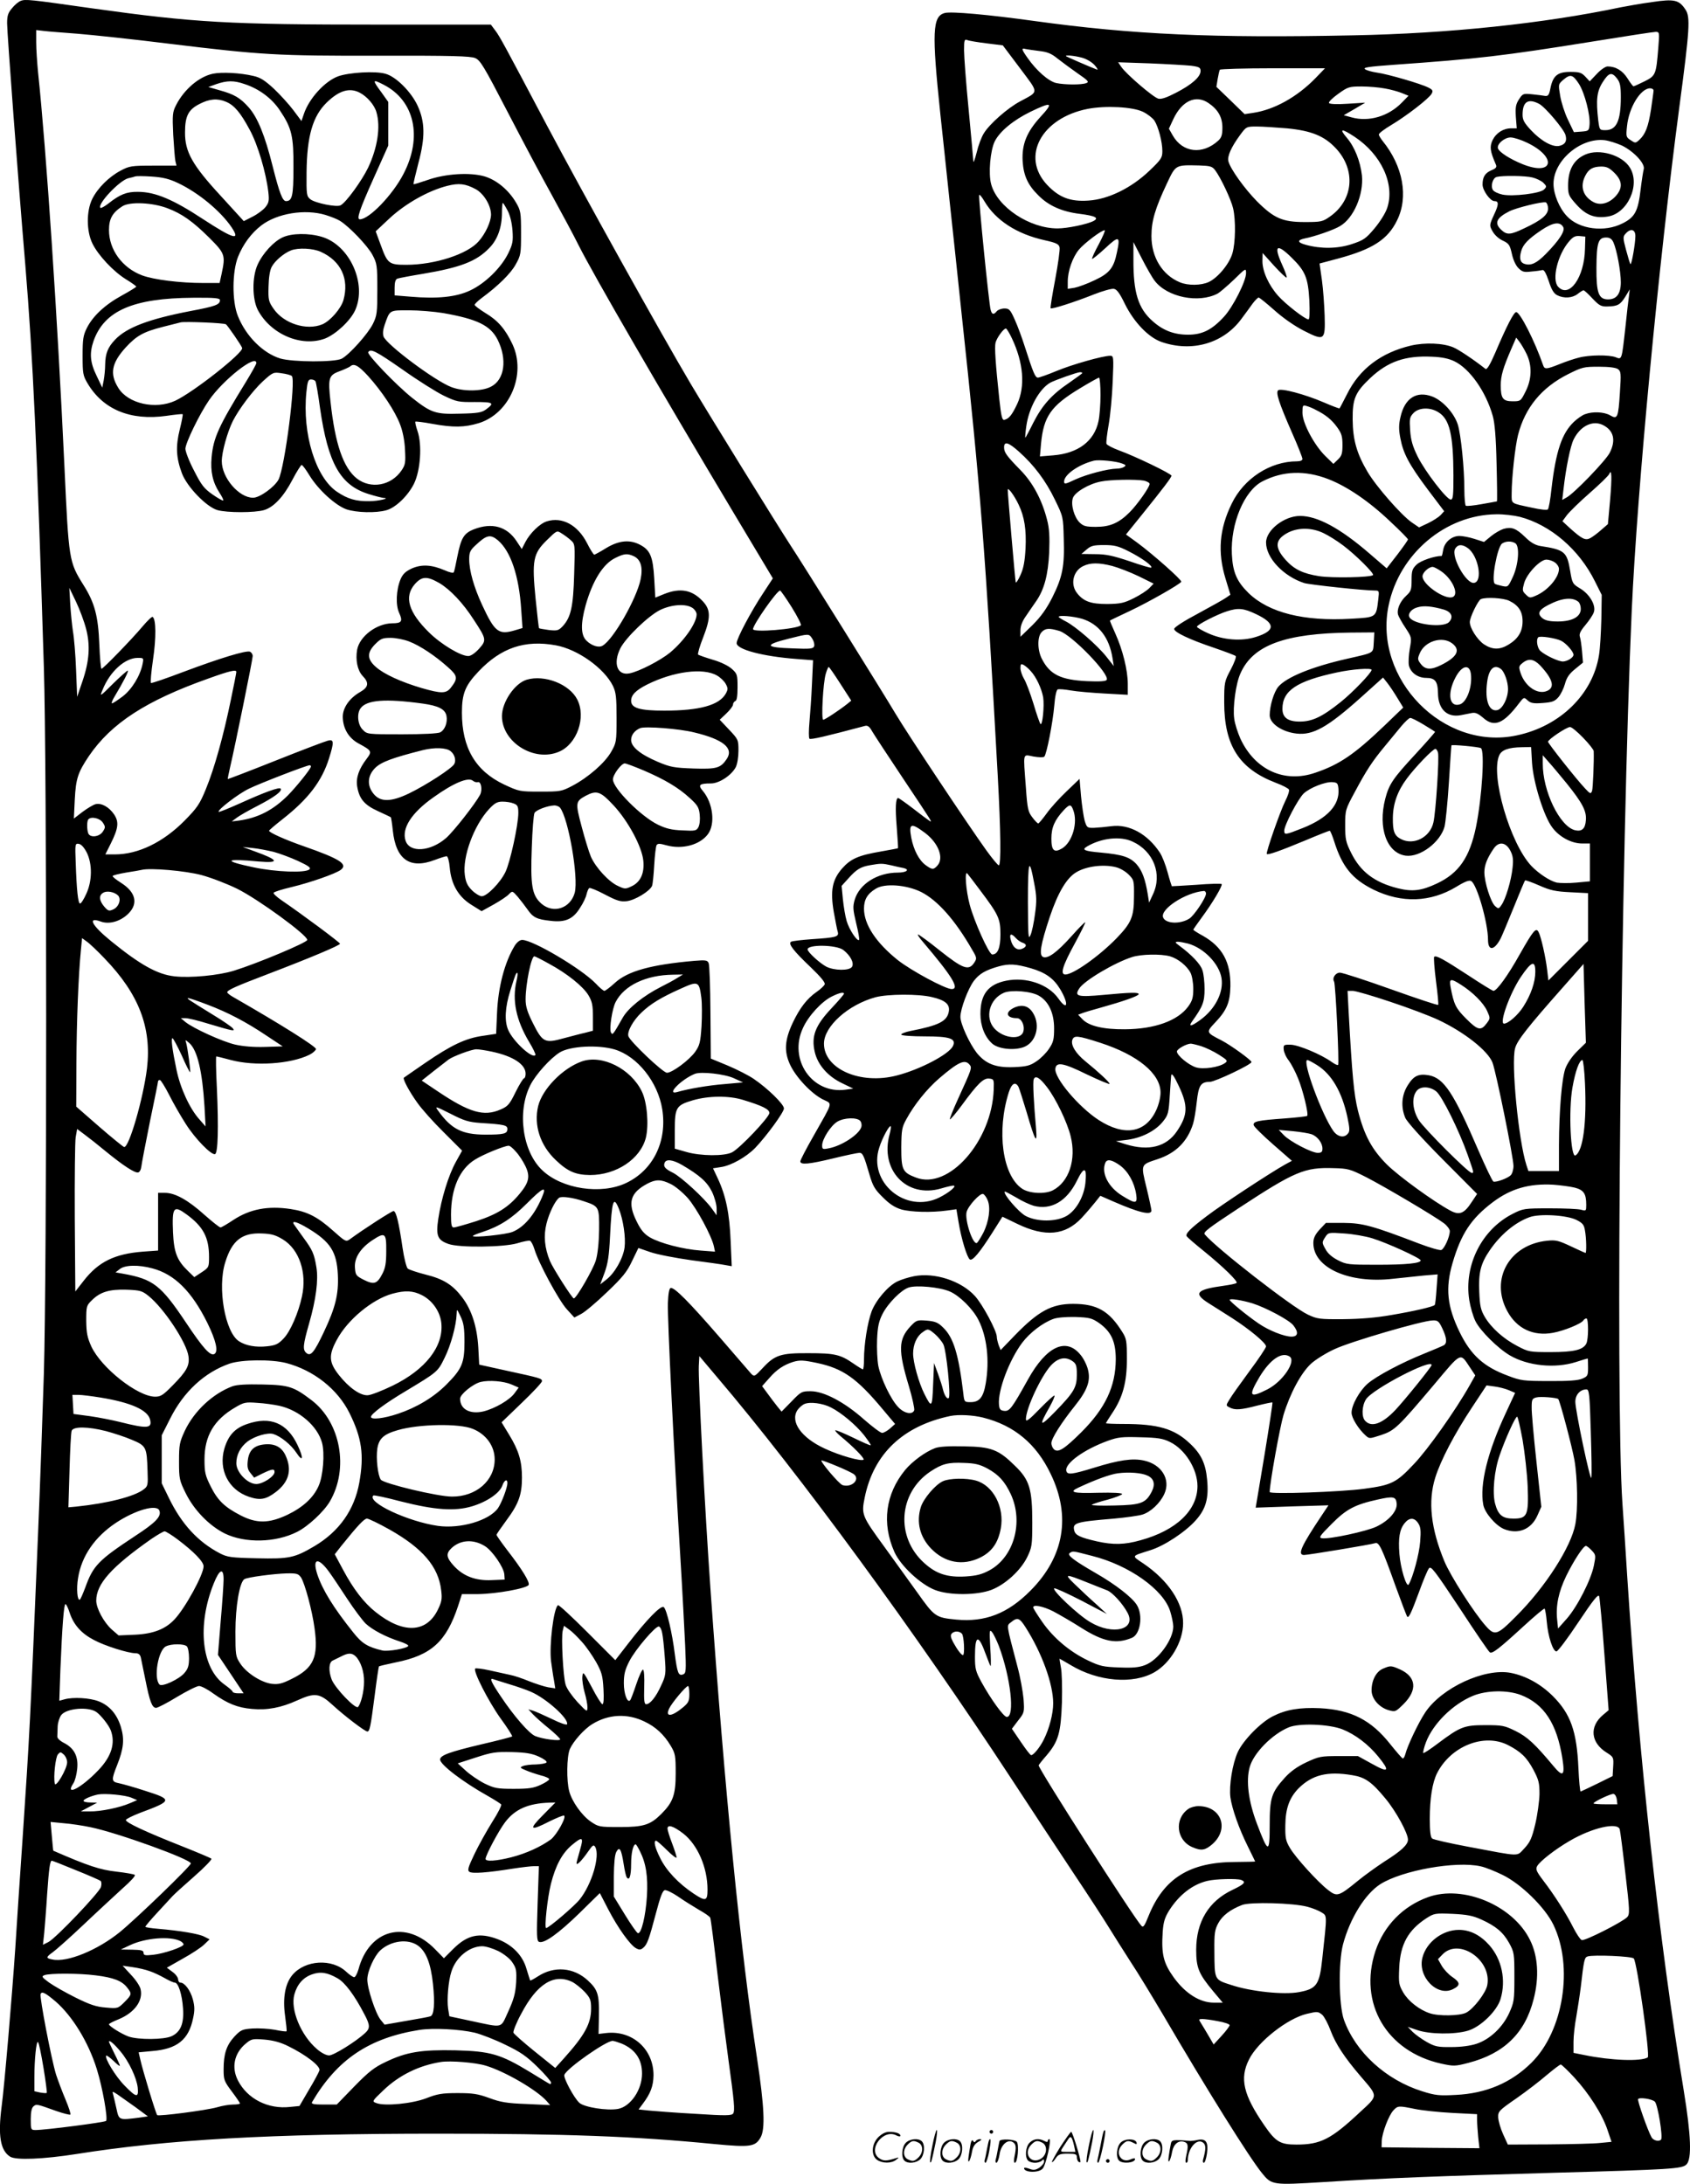 <svg version="1.0" xmlns="http://www.w3.org/2000/svg"
  viewBox="0 0 928.931 1200.085"
 preserveAspectRatio="xMidYMid meet">
<g transform="translate(-1.096,1200.522) scale(0.1,-0.1)"
fill="#000000" stroke="none">
<path d="M124 12000 c-11 -4 -33 -22 -47 -40 -22 -25 -27 -42 -27 -83 0 -51
60 -855 100 -1327 42 -507 65 -1013 102 -2210 17 -540 17 -3317 0 -3885 -7
-225 -21 -621 -32 -880 -43 -1036 -46 -1096 -85 -1675 -14 -201 -32 -471 -40
-600 -18 -267 -60 -758 -75 -870 -21 -161 -7 -242 46 -276 31 -21 185 -14 364
14 505 80 1063 112 1990 112 698 0 1080 -14 1517 -57 199 -19 226 -15 255 37
26 47 20 170 -20 435 -90 584 -177 1462 -256 2580 -30 423 -68 1152 -64 1225
l3 53 97 -115 c454 -533 1094 -1408 1615 -2203 115 -176 272 -414 349 -530 77
-115 162 -246 189 -290 27 -44 81 -129 120 -190 40 -60 118 -189 175 -285 247
-422 478 -791 547 -876 54 -67 58 -67 339 -50 341 22 636 33 1264 51 653 18
707 22 731 46 30 30 25 160 -15 405 -136 826 -246 1830 -311 2829 -8 132 -20
310 -26 395 -40 578 -8 3595 51 4910 30 666 148 1909 261 2762 58 435 62 500
34 541 -35 53 -61 59 -182 41 -60 -8 -138 -22 -174 -29 -423 -89 -945 -144
-1469 -154 -770 -16 -1212 4 -1755 79 -252 35 -454 53 -490 44 -69 -17 -73
-103 -25 -559 11 -99 33 -310 50 -470 17 -159 47 -434 65 -610 106 -981 132
-1315 200 -2550 17 -310 19 -495 6 -495 -5 0 -36 37 -69 83 -104 145 -428 632
-498 749 -75 126 -512 827 -579 928 -71 109 -446 715 -547 885 -161 271 -593
1048 -793 1425 -229 433 -258 487 -282 518 l-24 32 -617 0 c-826 0 -1012 11
-1572 89 -345 49 -370 52 -396 41z m311 -180 c77 -6 304 -30 505 -55 511 -62
590 -67 1153 -66 401 1 504 -2 530 -13 28 -12 48 -45 176 -292 80 -154 190
-362 247 -464 56 -102 121 -223 144 -270 85 -169 448 -795 848 -1464 l221
-369 -53 -81 c-66 -99 -146 -250 -146 -275 0 -35 144 -73 329 -87 l91 -7 -6
-131 c-3 -72 -10 -167 -14 -211 -4 -44 -4 -84 0 -89 7 -7 91 13 305 70 15 4
25 -3 40 -30 11 -19 86 -133 166 -253 174 -261 166 -248 148 -238 -8 5 -48 35
-89 67 -42 32 -79 58 -82 58 -14 0 -17 -53 -8 -160 5 -63 8 -115 7 -116 -1 -1
-43 -9 -94 -18 -123 -21 -166 -40 -213 -93 -55 -63 -66 -123 -46 -240 9 -48
18 -98 22 -109 7 -27 -9 -31 -144 -40 -55 -4 -106 -10 -113 -14 -17 -11 13
-50 110 -142 52 -50 79 -82 75 -92 -3 -8 -23 -27 -45 -42 -53 -37 -92 -88
-131 -170 -44 -94 -48 -156 -15 -228 32 -70 117 -160 180 -192 55 -28 61 -4
-52 -204 -39 -68 -71 -130 -71 -137 0 -20 47 -16 183 17 69 17 133 30 142 30
18 0 25 -16 55 -119 18 -62 29 -82 73 -125 38 -38 66 -56 102 -67 53 -15 166
-18 252 -6 l51 7 12 -72 c15 -91 47 -195 62 -204 15 -9 54 38 124 148 l55 87
83 -40 c152 -73 262 -63 352 33 27 29 61 69 76 88 l27 34 73 -32 c140 -61 208
-77 208 -49 0 6 -12 63 -27 125 -32 131 -33 126 60 157 101 33 165 97 196 195
6 19 15 73 20 119 10 92 22 111 72 111 28 0 229 95 229 109 0 10 -116 94 -165
119 -86 44 -86 44 -32 101 62 66 79 109 81 196 2 133 -44 216 -150 277 -30 16
-54 32 -54 34 0 2 20 31 45 65 61 82 118 179 111 186 -3 3 -65 2 -138 -4 -73
-5 -134 -8 -136 -8 -1 1 -12 35 -23 76 -11 41 -30 90 -43 109 -67 102 -169
158 -266 145 -30 -4 -73 -8 -95 -9 -38 -1 -40 1 -52 39 -6 22 -15 83 -20 135
l-8 95 -71 -68 c-39 -37 -89 -92 -110 -122 -22 -30 -42 -54 -46 -55 -4 0 -19
15 -33 34 -23 30 -27 47 -35 162 -15 201 -19 183 41 172 29 -5 55 -6 60 -1 13
13 47 188 55 281 4 52 12 86 19 89 7 2 39 0 71 -6 33 -6 116 -13 187 -17 l127
-7 0 60 c0 74 -28 188 -69 278 -17 37 -30 69 -29 70 2 2 51 25 110 53 102 48
272 145 282 160 5 9 -154 150 -242 215 l-62 45 88 109 c116 144 162 204 162
214 0 11 -202 108 -288 139 -35 13 -66 29 -69 36 -3 7 3 55 12 106 9 51 19
157 22 236 6 138 5 142 -14 142 -40 0 -210 -48 -296 -84 -48 -20 -94 -36 -101
-36 -15 0 -26 27 -72 170 -15 47 -39 113 -55 148 -25 56 -31 62 -57 62 -16 0
-35 -7 -42 -15 -17 -21 -27 -19 -34 8 -9 31 -68 617 -63 630 2 6 15 -10 29
-34 62 -105 178 -180 331 -214 63 -14 78 -21 82 -39 3 -11 -8 -91 -24 -176
-16 -85 -28 -157 -25 -159 6 -6 129 33 237 76 48 19 98 33 110 31 16 -2 32
-23 61 -83 50 -101 130 -184 201 -209 168 -58 340 -8 439 126 22 29 50 68 63
86 13 17 28 32 32 32 5 0 43 -31 86 -69 48 -43 111 -87 162 -113 114 -58 119
-54 115 83 -2 57 -8 145 -15 195 l-13 91 101 27 c190 51 274 105 325 210 64
129 33 298 -79 436 -11 14 -21 30 -21 36 0 7 31 30 68 52 84 50 208 146 222
172 9 16 6 22 -18 34 -41 21 -223 74 -282 82 -27 4 -57 12 -66 19 -13 9 18 14
157 24 466 33 601 49 1082 126 185 30 347 55 359 55 20 0 21 -3 14 -87 -12
-148 -14 -154 -76 -185 -30 -15 -57 -27 -60 -27 -3 -1 -18 19 -33 43 -27 43
-65 66 -110 66 -11 0 -38 -18 -59 -41 l-39 -41 -24 26 c-21 22 -32 26 -83 26
-70 0 -95 -21 -109 -90 -7 -37 -13 -44 -29 -42 -10 2 -42 6 -71 9 -50 5 -52 4
-73 -28 -18 -28 -20 -45 -17 -96 l5 -63 -30 0 c-44 0 -83 -25 -103 -65 -17
-37 -14 -60 19 -136 5 -12 -1 -20 -24 -29 -36 -15 -50 -37 -50 -79 0 -32 42
-91 65 -91 25 0 25 -18 -2 -75 -26 -57 -26 -59 -8 -91 11 -20 34 -41 56 -51
34 -16 39 -24 50 -72 7 -33 21 -64 36 -79 21 -21 31 -24 71 -19 26 2 53 6 61
8 9 3 20 -17 35 -61 15 -47 28 -68 46 -77 37 -19 84 -16 113 7 14 11 28 20 32
20 4 0 26 -20 49 -45 37 -39 48 -45 82 -44 56 1 71 9 99 54 l24 40 -4 -35 c-3
-19 -12 -98 -20 -175 -20 -179 -19 -177 -53 -163 -36 14 -146 13 -202 -2 -25
-6 -73 -22 -107 -36 -73 -29 -82 -29 -90 -6 -46 133 -127 292 -148 292 -13 0
-52 -75 -115 -223 -29 -67 -46 -95 -54 -89 -62 49 -147 106 -176 118 -56 24
-156 28 -234 10 -164 -39 -282 -128 -351 -267 -21 -41 -39 -76 -41 -78 -1 -2
-41 13 -87 33 -105 45 -237 80 -251 66 -13 -13 5 -69 75 -229 33 -74 59 -140
59 -148 0 -8 -12 -13 -30 -13 -147 0 -292 -94 -359 -233 -68 -139 -78 -266
-34 -411 l27 -89 -23 -16 c-12 -9 -82 -48 -154 -87 -76 -40 -132 -76 -132 -85
0 -18 83 -58 220 -104 61 -21 114 -41 118 -45 5 -4 -8 -38 -27 -74 -35 -66
-36 -70 -36 -181 0 -236 82 -364 282 -441 38 -14 72 -32 74 -38 3 -7 -6 -35
-20 -62 -29 -58 -108 -285 -102 -292 7 -6 68 15 210 74 71 30 132 54 136 54 3
0 14 -26 24 -57 44 -141 100 -209 217 -267 154 -75 313 -70 455 16 49 30 72
38 82 31 32 -20 92 -230 92 -322 0 -64 35 -60 70 8 7 14 39 90 71 169 32 79
60 147 63 149 2 2 37 -10 78 -28 61 -27 89 -33 171 -37 l97 -5 0 -131 0 -131
-109 -109 -109 -109 -7 59 c-8 68 -33 181 -47 207 -14 27 -28 11 -104 -123
-64 -115 -126 -200 -144 -200 -5 0 -67 38 -138 85 -138 90 -178 112 -188 102
-3 -3 1 -63 10 -133 9 -69 15 -129 12 -131 -3 -3 -120 36 -260 86 -140 50
-266 91 -280 91 -24 0 -44 -29 -32 -49 8 -12 29 -451 22 -458 -3 -3 -18 4 -35
16 -58 42 -183 94 -225 95 -39 1 -41 -1 -39 -26 1 -15 13 -43 28 -61 14 -19
37 -63 51 -98 27 -65 59 -198 50 -206 -3 -3 -58 -9 -123 -14 -150 -11 -175
-16 -171 -37 2 -9 50 -56 107 -106 l103 -90 -37 -20 c-84 -47 -356 -226 -430
-283 -93 -70 -120 -98 -111 -112 4 -6 48 -44 99 -85 102 -83 184 -163 175
-171 -3 -4 -37 -11 -74 -16 -146 -20 -165 -41 -82 -94 26 -16 85 -54 131 -83
95 -61 187 -137 187 -156 0 -7 -41 -69 -92 -137 -50 -68 -100 -138 -110 -156
-19 -31 -19 -32 1 -42 29 -16 62 -14 153 10 44 11 82 19 83 17 2 -2 -18 -133
-44 -291 l-48 -287 200 7 200 6 -36 -54 c-115 -172 -136 -219 -98 -219 23 0
367 57 391 65 21 7 37 -27 111 -234 33 -91 62 -167 65 -170 8 -9 21 17 65 136
22 61 46 119 54 129 11 16 29 -7 169 -218 85 -130 160 -240 166 -243 14 -9 52
21 185 143 60 55 112 99 116 97 3 -3 9 -35 12 -72 7 -82 34 -163 53 -163 8 0
62 72 121 161 82 123 109 156 114 142 3 -10 17 -155 29 -322 l23 -304 -31 -26
c-76 -64 -68 -152 20 -207 38 -24 39 -26 36 -77 l-3 -52 -85 -42 c-47 -23 -88
-42 -91 -43 -3 0 -9 57 -12 128 -9 204 -43 299 -141 397 -67 66 -146 110 -230
127 -144 28 -380 -81 -471 -217 -39 -59 -97 -182 -109 -228 -4 -16 -11 -27
-15 -25 -5 2 -35 37 -68 78 -105 133 -215 189 -386 198 -111 5 -186 -7 -259
-44 -68 -34 -163 -132 -193 -196 -30 -65 -49 -185 -41 -250 9 -63 47 -172 97
-272 21 -43 39 -79 39 -80 0 -2 -48 -2 -107 -3 -252 0 -395 -89 -479 -297 -22
-55 -29 -65 -39 -54 -43 46 -565 861 -565 882 0 2 19 27 43 54 66 78 79 124
85 293 2 81 0 167 -6 193 -5 25 -8 46 -7 46 1 0 29 -16 61 -35 151 -91 343
-107 461 -39 88 51 157 168 157 269 1 111 -81 235 -218 328 -67 45 -69 39 37
73 76 23 193 100 250 164 56 62 73 121 63 224 -8 89 -33 142 -97 201 -84 79
-174 105 -361 105 -54 0 -98 2 -98 4 0 2 15 27 34 55 58 86 81 169 81 296 0
100 -2 114 -25 150 -72 116 -139 155 -271 155 -118 0 -191 -40 -321 -174 l-77
-80 -11 28 c-5 15 -10 35 -10 45 0 32 -79 180 -121 225 -76 83 -222 130 -334
108 -31 -6 -71 -19 -90 -28 -52 -24 -119 -103 -143 -165 -23 -62 -42 -182 -42
-265 0 -30 -3 -54 -6 -54 -3 0 -26 14 -52 32 -72 50 -104 57 -247 57 -154 1
-186 -10 -254 -84 -42 -45 -44 -46 -61 -29 -9 11 -87 100 -172 199 -169 195
-252 279 -271 272 -8 -2 -13 -32 -15 -83 -3 -81 34 -832 69 -1404 11 -179 22
-394 26 -477 6 -140 5 -153 -11 -159 -26 -10 -32 7 -46 112 -14 115 -44 242
-60 257 -14 15 -93 -66 -198 -202 l-69 -89 -153 153 c-85 85 -157 152 -162
149 -24 -15 -49 -221 -38 -309 5 -33 11 -80 16 -104 l7 -44 -39 6 c-22 4 -68
19 -104 33 -36 15 -83 31 -105 35 -22 5 -73 16 -113 25 -40 9 -76 13 -79 10
-13 -13 72 -179 138 -272 39 -53 68 -99 65 -101 -3 -3 -80 -23 -171 -44 -173
-41 -225 -60 -225 -83 0 -28 126 -124 262 -200 37 -21 70 -42 74 -47 3 -5 -19
-49 -50 -97 -30 -48 -74 -127 -97 -175 -35 -73 -40 -90 -28 -98 16 -11 98 -5
236 17 51 8 105 14 119 14 l27 0 -7 -205 c-6 -180 -5 -206 8 -211 28 -11 108
47 223 159 l111 109 46 -89 c53 -102 121 -197 153 -214 18 -10 26 -9 39 2 22
18 32 45 70 189 24 91 37 126 49 128 9 2 42 -14 73 -35 31 -22 83 -54 115 -73
32 -18 60 -37 62 -44 3 -6 21 -146 40 -311 20 -165 47 -376 60 -470 32 -231
36 -278 26 -294 -8 -12 -38 -13 -208 -2 -109 6 -224 15 -255 18 l-57 6 23 31
c43 57 58 98 59 156 1 144 -116 249 -260 233 l-42 -5 2 104 c2 113 -7 140 -60
189 -78 73 -186 82 -276 23 -22 -14 -40 -24 -42 -22 -1 2 -10 30 -20 63 -21
75 -78 133 -159 164 -101 38 -166 23 -243 -53 l-52 -52 -48 49 c-159 164 -363
111 -422 -111 -7 -23 -17 -42 -23 -42 -7 0 -26 13 -43 29 -79 75 -227 66 -297
-17 -40 -48 -54 -127 -40 -225 6 -44 10 -82 8 -84 -2 -3 -31 1 -65 8 -33 6
-88 9 -122 7 -57 -4 -65 -8 -100 -45 -43 -47 -59 -94 -59 -180 0 -57 3 -65 45
-121 25 -33 45 -63 45 -66 0 -3 -17 -6 -38 -6 -22 0 -61 -7 -88 -15 -55 -16
-321 -51 -329 -43 -7 6 -81 250 -93 306 l-9 39 75 7 c136 11 200 62 224 179
10 45 9 67 -1 105 -13 49 -45 92 -68 92 -7 0 -13 8 -13 18 0 10 -14 29 -31 41
l-31 23 88 50 c49 27 102 62 118 78 l29 28 -30 15 c-29 15 -127 32 -255 43
-38 3 -68 8 -68 11 0 4 29 38 65 77 36 39 74 80 84 91 10 11 64 60 120 109 56
49 98 93 94 97 -4 4 -75 34 -158 67 -205 81 -316 133 -312 146 2 6 37 23 78
39 178 66 180 73 28 121 -60 20 -126 38 -145 42 -41 8 -42 17 -9 100 35 88 41
140 21 207 -21 71 -63 120 -123 143 -49 19 -139 24 -187 11 l-29 -8 6 173 c10
241 19 358 28 358 4 0 15 -22 23 -48 22 -66 64 -113 133 -149 59 -32 189 -73
230 -73 15 0 24 -7 28 -23 2 -12 14 -67 25 -122 24 -121 37 -155 59 -155 9 0
61 27 115 60 55 33 109 60 121 60 12 0 47 -18 78 -41 79 -56 133 -78 213 -85
84 -8 161 7 249 47 97 44 123 40 195 -26 64 -59 177 -145 190 -145 13 0 18 24
40 194 11 88 22 161 24 164 3 2 45 12 93 22 195 39 277 114 342 310 l21 65 87
0 c104 1 272 32 280 51 6 16 -36 85 -119 192 -32 42 -58 79 -58 83 0 3 25 39
55 80 67 90 85 141 85 234 0 90 -17 148 -70 235 l-42 69 111 107 c61 58 111
112 111 119 0 15 -6 17 -200 59 l-145 32 -5 95 c-7 114 -36 205 -88 274 -53
70 -104 102 -202 126 -47 12 -91 27 -98 33 -7 7 -20 57 -28 112 -21 144 -36
204 -50 204 -10 0 -167 -101 -240 -155 -21 -15 -25 -13 -90 45 -87 78 -143
107 -235 121 -125 19 -225 0 -317 -61 -33 -22 -64 -40 -69 -40 -6 0 -46 32
-89 70 -90 81 -161 120 -216 120 l-38 0 0 -159 0 -158 -83 -6 c-156 -12 -245
-56 -326 -160 l-46 -59 -3 402 c-1 221 1 422 5 446 l8 45 40 -30 c22 -16 74
-57 115 -91 99 -81 161 -121 180 -118 9 2 16 16 18 33 2 17 23 127 47 246 25
119 45 219 45 223 0 3 4 6 10 6 5 0 28 -37 51 -82 23 -46 64 -117 91 -159 51
-81 141 -173 161 -166 16 5 20 142 10 365 -5 94 -6 172 -3 172 3 0 39 -9 80
-20 132 -35 327 -22 430 28 19 9 36 24 38 32 2 13 -190 134 -455 286 -18 10
-33 22 -33 26 0 12 44 32 225 101 223 85 395 157 395 166 0 7 -210 163 -323
240 -26 18 -45 36 -42 40 2 5 46 19 97 31 105 25 244 74 272 95 41 31 -4 60
-201 129 -101 35 -193 76 -193 86 0 3 34 32 76 65 139 109 215 208 254 334 28
89 27 105 -7 96 -16 -4 -145 -53 -288 -110 -143 -57 -261 -102 -262 -101 -1 1
5 31 13 66 28 119 124 592 124 610 0 10 -7 20 -15 24 -21 8 -163 -35 -363
-110 -95 -36 -176 -64 -181 -62 -4 2 1 59 11 128 18 120 17 223 -2 235 -4 3
-29 -21 -56 -53 -56 -67 -216 -232 -225 -232 -4 0 -9 60 -12 133 -6 155 -25
229 -87 327 -80 128 -81 135 -105 655 -38 815 -99 1731 -145 2165 -5 52 -10
125 -10 162 l0 68 43 -5 c23 -3 105 -9 182 -15z m4999 -53 l89 -11 94 -125
c106 -142 106 -126 1 -183 -68 -36 -168 -124 -199 -175 -13 -20 -31 -68 -40
-107 -10 -39 -18 -60 -18 -46 -1 14 -12 142 -26 285 -14 143 -25 289 -25 324
0 56 2 62 18 56 9 -4 57 -12 106 -18z m289 -42 c45 -5 67 -14 100 -41 23 -18
73 -55 110 -81 57 -39 66 -48 50 -54 -26 -11 -121 -10 -167 0 -42 10 -108 68
-157 138 -34 48 -35 56 -11 49 9 -2 43 -7 75 -11z m232 -36 c25 -6 55 -23 72
-41 15 -17 21 -28 13 -25 -40 15 -165 70 -169 73 -9 8 42 4 84 -7z m603 -45
c45 -6 52 -10 52 -29 0 -32 -47 -74 -134 -119 -52 -27 -81 -37 -98 -33 -28 7
-179 137 -204 175 l-17 25 174 -6 c96 -4 198 -10 227 -13z m682 -70 c-101
-103 -226 -172 -341 -189 l-47 -7 -77 75 -78 75 7 43 c4 23 9 46 12 51 3 4
134 8 292 8 l286 0 -54 -56z m1659 0 c17 -22 21 -41 21 -103 0 -130 -24 -181
-84 -181 -33 0 -33 1 -40 53 -13 113 -8 160 24 210 34 54 50 58 79 21z m-209
-30 c32 -51 63 -172 58 -225 -3 -32 -5 -34 -45 -37 l-41 -3 -32 67 c-18 36
-37 96 -43 131 -11 65 -11 65 16 89 40 34 53 30 87 -22z m-1067 -25 c31 -5 73
-17 93 -25 l37 -15 -37 -38 c-73 -75 -181 -107 -275 -81 l-44 12 59 34 59 35
-97 -6 c-59 -4 -98 -2 -102 4 -4 5 19 28 50 50 54 39 61 41 129 41 39 0 97 -5
128 -11z m1477 -11 c0 -7 -7 -54 -14 -104 -15 -96 -31 -137 -65 -168 -20 -18
-22 -18 -47 -1 -25 16 -26 20 -20 76 10 104 75 209 127 209 11 0 19 -6 19 -12z
m-2445 -70 c51 -35 75 -77 75 -134 0 -40 -5 -55 -22 -71 -87 -80 -197 -67
-251 28 l-21 37 24 52 c48 102 125 137 195 88z m1815 -3 c34 -17 138 -141 146
-172 9 -33 -1 -51 -32 -59 -38 -10 -102 26 -159 87 -36 39 -45 55 -45 84 0 71
30 91 90 60z m-2739 -71 c-77 -84 -104 -152 -99 -244 5 -79 28 -131 86 -188
56 -57 130 -90 228 -102 86 -11 107 -22 76 -39 -34 -18 -144 -41 -198 -41
-154 0 -331 117 -365 243 -16 58 -5 186 20 236 28 55 102 116 196 162 118 57
129 52 56 -27z m562 27 c25 -12 53 -34 63 -48 22 -34 44 -117 44 -168 0 -36
-6 -46 -70 -107 -99 -95 -226 -158 -336 -165 -100 -7 -162 17 -228 87 -145
155 -31 367 224 417 99 19 247 11 303 -16z m792 -91 c134 -13 205 -42 268
-109 112 -119 98 -285 -32 -376 -40 -28 -48 -30 -139 -30 -122 0 -169 21 -262
114 -67 68 -146 177 -157 220 -7 27 15 77 64 144 34 46 35 47 91 47 32 0 106
-5 167 -10z m371 -46 c148 -98 223 -261 180 -391 -9 -28 -39 -76 -70 -113 -48
-57 -60 -65 -127 -87 -78 -25 -167 -26 -251 -3 -47 13 -48 26 -5 35 56 11 160
47 194 68 75 44 130 173 120 278 -9 78 -40 157 -83 207 -44 52 -30 53 42 6z
m949 -33 c167 -80 144 -186 -25 -118 -69 28 -127 65 -135 86 -9 23 35 61 69
61 17 0 58 -13 91 -29z m522 -16 c66 -33 127 -99 119 -129 -3 -11 -11 -61 -17
-111 -14 -120 -31 -153 -99 -187 -99 -51 -239 -33 -306 39 -42 44 -74 121 -74
178 0 128 148 254 280 240 25 -3 68 -17 97 -30z m-2237 -135 c31 -41 88 -162
99 -210 15 -66 13 -189 -4 -247 -17 -58 -79 -133 -129 -157 -42 -20 -115 -21
-160 -2 -96 40 -156 137 -156 254 0 83 20 151 85 289 49 104 46 102 178 99 60
-2 71 -5 87 -26z m1744 -40 c21 -5 48 -18 60 -29 19 -19 19 -22 4 -37 -21 -22
-173 -40 -229 -28 -23 5 -46 16 -52 25 -14 22 -1 67 21 72 31 8 156 7 196 -3z
m86 -171 c0 -34 -36 -64 -130 -108 -77 -37 -96 -38 -127 -9 -40 37 -27 66 44
102 40 20 183 55 201 49 6 -3 12 -18 12 -34z m83 -101 c13 -20 -21 -73 -95
-148 -51 -52 -82 -66 -117 -55 -24 7 -30 30 -19 69 10 38 39 68 112 117 63 42
101 48 119 17z m-2552 -94 c-23 -42 -40 -79 -37 -81 2 -3 35 24 73 59 75 70
83 67 63 -25 -17 -84 -41 -114 -123 -152 -39 -19 -89 -37 -109 -41 l-38 -6 0
39 c0 59 26 133 61 176 30 36 124 107 142 107 5 0 -10 -34 -32 -76z m2949 44
c0 -41 -21 -160 -27 -154 -3 2 -13 37 -24 77 -18 67 -18 74 -2 91 27 30 53 23
53 -14z m-277 -70 c-3 -157 -87 -275 -148 -208 -35 39 -3 174 60 248 22 26 34
32 59 30 l31 -3 -2 -67z m156 36 c19 -42 41 -160 41 -220 0 -63 -23 -94 -70
-94 -52 0 -65 35 -64 175 1 137 10 165 53 165 20 0 31 -7 40 -26z m-2521 -212
c69 -90 241 -125 346 -70 11 6 51 40 89 76 66 65 67 65 67 36 0 -44 -72 -186
-121 -239 -67 -73 -120 -99 -198 -99 -76 0 -137 23 -194 74 -80 70 -107 158
-106 340 l0 95 46 -90 c25 -49 57 -105 71 -123z m754 126 c74 -73 89 -110 96
-234 3 -68 1 -104 -5 -104 -18 0 -126 84 -166 129 -52 58 -87 135 -87 191 l1
45 63 -70 c35 -38 66 -68 69 -65 3 3 -8 34 -24 69 -49 108 -31 122 53 39z
m-1539 -442 c64 -135 74 -264 29 -361 -29 -61 -45 -81 -71 -87 -12 -2 -17 21
-27 112 -21 197 -27 287 -21 312 7 27 44 78 57 78 4 0 19 -24 33 -54z m2829
-86 c31 -64 29 -139 -6 -207 -26 -52 -27 -53 -71 -53 -53 0 -65 16 -65 88 0
52 13 96 58 200 l27 62 17 -22 c10 -13 28 -43 40 -68z m-397 -40 c85 -41 173
-166 211 -300 11 -38 18 -119 21 -262 3 -115 4 -208 2 -208 -2 -1 -40 -7 -83
-15 -44 -8 -83 -12 -88 -9 -4 3 -8 42 -8 87 0 120 -19 305 -36 359 -20 63 -83
132 -140 154 -87 33 -152 -9 -175 -112 -10 -42 -10 -69 -1 -116 16 -85 47
-144 151 -283 l90 -119 -20 -22 c-11 -11 -42 -31 -69 -44 l-49 -23 -41 28
c-57 40 -194 196 -242 277 -59 100 -81 175 -82 288 -1 114 14 149 96 227 98
92 193 125 340 118 54 -2 92 -10 123 -25z m899 -43 c17 -12 18 -24 11 -129 -9
-139 -13 -149 -54 -125 -33 19 -96 22 -138 6 -15 -5 -43 -25 -61 -42 -66 -63
-99 -161 -123 -367 -6 -58 -15 -109 -20 -114 -4 -5 -42 -1 -86 9 -122 26 -113
20 -113 78 0 86 19 259 35 322 39 151 130 261 275 334 78 39 87 41 169 41 56
0 94 -5 105 -13z m-2944 -22 c0 -2 -33 -26 -72 -53 -96 -65 -148 -123 -198
-221 -22 -45 -42 -81 -43 -81 -2 0 0 28 5 62 14 102 72 207 133 241 27 14 147
57 163 57 6 0 12 -2 12 -5z m100 -120 c0 -51 -5 -117 -11 -144 -23 -110 -112
-177 -249 -188 l-73 -6 6 69 c14 151 55 209 212 304 54 33 103 60 107 60 4 0
8 -43 8 -95z m1185 -83 c52 -26 86 -53 116 -95 24 -33 29 -50 29 -97 0 -47 -4
-60 -25 -80 l-25 -24 -44 43 c-62 61 -126 182 -126 238 0 41 2 44 23 37 12 -3
36 -13 52 -22z m672 -12 c62 -38 82 -122 83 -347 0 -112 -2 -133 -15 -133 -22
0 -141 154 -182 237 -27 55 -37 88 -41 143 -4 64 -3 73 18 95 29 31 91 34 137
5z m906 -71 c58 -30 71 -83 36 -152 -22 -43 -196 -224 -238 -246 l-23 -13 7
59 c13 116 38 239 56 274 37 74 105 107 162 78z m-3211 -146 c81 -72 147 -159
197 -263 46 -94 46 -95 49 -216 5 -150 -7 -210 -63 -322 -32 -63 -62 -105
-109 -152 l-66 -64 0 35 c0 24 10 51 31 80 16 24 41 60 55 80 45 65 66 145 72
269 3 87 1 131 -12 180 -28 109 -78 203 -146 272 -77 79 -90 97 -90 125 0 35
24 28 82 -24z m567 -65 c20 -7 23 -11 11 -18 -8 -6 -26 -10 -40 -10 -51 -1
-165 -31 -227 -59 -57 -27 -63 -28 -63 -12 0 38 80 94 165 115 26 6 122 -3
154 -16z m1134 -86 c103 -40 225 -123 340 -233 54 -50 97 -94 97 -98 0 -4 -26
-41 -58 -83 l-59 -76 -94 81 c-162 140 -287 207 -382 207 -87 0 -187 -78 -187
-146 0 -85 96 -186 210 -223 31 -9 327 -41 389 -41 23 0 23 -3 18 -47 -12
-102 -9 -100 -151 -108 -259 -15 -450 33 -562 141 -65 64 -87 114 -92 214 -8
167 68 349 168 400 113 58 234 62 363 12z m1548 -115 l-12 -132 -37 -32 c-20
-18 -47 -38 -60 -45 -27 -14 -45 -5 -112 55 l-41 38 25 34 c14 18 70 73 125
121 55 48 103 95 107 104 14 34 16 -16 5 -143z m-2562 107 c17 -4 31 -12 31
-18 0 -18 -68 -114 -110 -156 -59 -59 -108 -80 -185 -80 -56 0 -69 4 -90 24
-30 30 -49 98 -37 134 10 32 89 79 154 91 52 11 194 13 237 5z m-689 -132 c32
-66 43 -138 38 -241 -4 -71 -11 -109 -28 -146 -12 -27 -24 -45 -26 -40 -3 9
-44 486 -44 509 1 16 37 -33 60 -82z m2755 -67 c168 -44 326 -179 413 -355
l37 -74 -2 -133 c-2 -74 -7 -163 -13 -198 -34 -215 -214 -391 -452 -441 -402
-86 -790 309 -704 716 59 282 312 496 591 499 39 1 97 -6 130 -14z m-1080 -89
c28 -13 77 -44 110 -69 71 -54 171 -154 163 -162 -13 -13 -226 -17 -296 -6
-89 14 -137 37 -184 89 -64 71 -59 114 16 152 56 27 128 26 191 -4z m-1069
-101 c71 -36 132 -80 123 -89 -2 -3 -56 13 -119 35 -93 31 -130 39 -190 39
l-75 1 28 24 c24 21 38 25 96 25 58 0 78 -5 137 -35z m-91 -80 c33 -9 98 -34
144 -56 l83 -41 -23 -24 c-13 -14 -52 -39 -86 -56 -54 -27 -74 -31 -146 -32
-90 0 -130 14 -166 60 -38 48 -22 121 33 148 40 20 87 20 161 1z m-5641 -345
c24 -91 18 -178 -20 -289 l-29 -85 -6 150 c-3 82 -11 176 -17 209 -5 33 -12
101 -15 150 l-5 90 37 -77 c20 -42 45 -109 55 -148z m3879 118 c31 -50 54 -95
50 -99 -22 -21 -263 -41 -263 -21 0 24 131 212 149 212 3 0 32 -41 64 -92z
m2553 -38 c107 -51 106 -91 -2 -125 -79 -25 -180 -17 -262 20 -34 15 -62 32
-62 36 0 11 111 68 165 85 62 20 92 17 161 -16z m-958 -25 c92 -28 150 -103
168 -216 l7 -44 -41 52 c-50 63 -168 165 -222 193 -22 11 -40 23 -40 25 0 11
79 4 128 -10z m-124 -67 c68 -21 279 -239 260 -269 -5 -8 -39 -10 -108 -7
-144 7 -204 36 -248 122 -25 48 -26 121 -2 147 20 22 41 24 98 7z m1728 -63
c-4 -62 6 -55 -147 -90 -194 -44 -333 -101 -378 -154 -24 -29 -47 -105 -47
-156 0 -46 68 -92 148 -101 90 -10 170 34 356 201 l119 107 23 -29 c12 -15 37
-52 55 -82 l33 -54 -103 -99 c-164 -157 -247 -214 -380 -259 -170 -59 -332 15
-412 187 -15 34 -31 83 -34 110 -9 62 9 194 34 248 68 156 245 221 606 225
l130 1 -3 -55z m-3086 20 c9 -14 13 -32 10 -41 -5 -14 -22 -16 -115 -12 -157
5 -163 19 -23 54 111 28 109 28 128 -1z m-3681 -137 c-13 -66 -59 -141 -110
-180 -28 -21 -54 -38 -58 -38 -5 0 1 17 14 38 48 80 80 142 72 142 -4 0 -41
-33 -81 -72 -73 -73 -74 -73 -57 -33 40 100 123 175 193 175 33 0 33 -1 27
-32z m4881 -40 c31 -33 60 -96 69 -145 7 -47 -4 -159 -15 -146 -4 4 -22 55
-39 113 -18 58 -41 119 -52 136 -10 17 -19 43 -19 58 0 22 3 25 18 17 9 -5 27
-20 38 -33z m-1046 -70 l60 -93 -22 -18 c-44 -35 -123 -87 -132 -87 -12 0 -1
204 14 253 6 20 13 37 16 37 3 0 32 -42 64 -92z m2920 76 c0 -16 -104 -124
-169 -176 -102 -82 -157 -108 -226 -108 -65 0 -95 22 -95 70 0 100 79 153 300
200 83 18 190 26 190 14z m-6240 -11 c0 -5 -13 -73 -30 -153 -40 -195 -90
-376 -137 -490 -34 -83 -47 -103 -118 -175 -117 -118 -254 -185 -383 -185
l-52 0 29 58 c43 86 47 120 19 162 -28 41 -70 64 -102 56 -12 -3 -44 -22 -71
-42 l-48 -37 5 104 c6 116 17 149 78 240 123 180 314 304 655 425 119 43 155
51 155 37z m6525 -289 c33 -20 62 -38 64 -40 2 -1 -46 -56 -106 -121 -126
-136 -147 -167 -168 -248 -41 -160 9 -298 113 -312 78 -10 189 73 213 159 6
24 17 133 24 243 7 110 13 202 14 204 1 6 151 -8 162 -15 22 -13 6 -271 -27
-433 -35 -168 -94 -254 -215 -311 -85 -40 -135 -46 -215 -26 -128 32 -205 91
-256 194 -30 60 -33 76 -33 152 0 84 1 87 54 185 62 116 95 167 165 251 28 34
68 82 89 108 21 25 43 46 50 46 7 0 39 -16 72 -36z m878 -73 c32 -33 57 -65
58 -73 2 -57 -4 -203 -9 -219 -7 -18 -10 -17 -38 13 -46 48 -204 248 -204 257
0 13 102 81 121 81 9 0 41 -27 72 -59z m-281 -138 c7 -108 65 -295 112 -356
39 -52 106 -87 163 -87 l43 0 0 -104 0 -104 -75 -7 c-41 -4 -89 -3 -107 0 -38
9 -100 50 -140 92 -117 124 -226 499 -176 608 13 29 51 43 124 44 l51 1 5 -87z
m-517 57 c8 -24 -12 -328 -25 -384 -18 -82 -108 -128 -178 -92 -37 19 -46 43
-45 118 1 77 26 147 77 215 45 61 143 163 157 163 4 0 11 -9 14 -20z m706
-168 c87 -108 111 -153 107 -203 -3 -48 -22 -65 -60 -56 -84 21 -178 216 -177
367 l0 45 35 -40 c20 -22 62 -73 95 -113z m-6901 91 c0 -12 -78 -109 -126
-158 -82 -82 -164 -124 -269 -139 l-40 -5 25 19 c14 11 66 41 115 66 93 48
138 81 129 95 -6 11 -86 -18 -223 -80 -63 -28 -116 -50 -118 -47 -9 9 106 98
166 127 59 29 315 128 334 129 4 0 7 -3 7 -7z m5648 -124 c7 -87 -60 -160
-196 -214 -96 -38 -102 -39 -102 -15 0 31 76 175 107 205 35 32 119 65 158 62
27 -2 30 -6 33 -38z m-1458 -115 c27 -69 -5 -177 -61 -211 -44 -26 -59 -12
-59 54 0 61 18 102 68 156 32 34 40 34 52 1z m-5334 -69 c15 -23 15 -27 0 -50
-19 -29 -70 -35 -80 -9 -8 21 -8 69 1 77 16 17 63 6 79 -18z m4521 -58 c73
-56 104 -138 66 -179 -21 -23 -28 -23 -64 3 -36 26 -66 83 -79 150 -15 81 -2
85 77 26z m1138 -46 c117 -53 166 -180 113 -291 l-21 -45 -7 45 c-14 85 -31
130 -61 165 -36 40 -77 54 -197 65 -90 8 -107 15 -77 33 79 47 183 59 250 28z
m-5747 -61 c31 -63 30 -157 -3 -227 -13 -29 -28 -53 -34 -53 -11 0 -19 75 -24
228 -4 100 -3 103 17 100 13 -2 29 -19 44 -48z m7825 10 c14 -27 17 -48 12
-93 -7 -70 -38 -173 -61 -205 -15 -22 -17 -22 -35 -6 -24 21 -59 132 -59 186
0 39 16 79 52 131 28 40 67 34 91 -13z m-6798 -6 c33 -9 93 -31 134 -50 58
-27 72 -37 63 -46 -21 -21 -185 -15 -307 11 -172 36 -160 50 28 32 118 -10
111 8 -23 56 l-65 24 55 -6 c30 -3 82 -13 115 -21z m3395 -74 c25 -6 55 -13
68 -15 36 -9 15 -25 -32 -25 -112 0 -211 -62 -237 -149 -11 -38 -10 -53 8
-129 12 -48 19 -89 16 -92 -10 -10 -54 56 -68 103 -8 27 -17 81 -21 121 l-7
73 38 42 c45 50 67 63 120 72 58 10 65 10 115 -1z m786 -101 c13 -67 14 -96 4
-166 -6 -47 -17 -100 -25 -117 -12 -27 -13 -6 -14 184 0 230 7 250 35 99z
m448 91 c22 -5 53 -23 70 -40 30 -30 31 -33 30 -123 0 -110 -15 -144 -95 -227
-96 -99 -239 -200 -282 -200 -30 0 -16 47 53 173 33 61 58 112 56 114 -2 2
-36 -32 -75 -76 -80 -89 -129 -125 -156 -115 -24 10 -15 66 36 220 45 134 93
215 146 246 55 33 148 45 217 28z m-5024 -44 c52 -14 140 -48 195 -75 118 -59
385 -254 385 -281 0 -14 -274 -129 -403 -169 -84 -26 -240 -41 -327 -31 -93
10 -188 63 -348 193 -107 87 -133 136 -57 108 47 -17 109 1 152 44 55 55 40
118 -41 169 -25 16 -46 32 -46 37 0 4 33 12 73 19 39 6 79 13 87 15 46 12 242
-5 330 -29z m4279 -84 c101 -134 111 -156 111 -241 0 -75 -15 -111 -45 -111
-18 0 -100 183 -124 274 -21 79 -29 189 -13 171 5 -6 37 -47 71 -93z m-324 -9
c90 -46 186 -154 279 -316 27 -45 27 -49 12 -72 -30 -46 -62 -34 -187 65 -62
50 -117 90 -122 90 -5 0 8 -19 28 -42 159 -187 203 -258 157 -258 -35 0 -222
101 -296 159 -120 96 -186 196 -186 283 0 49 18 81 64 109 49 32 171 22 251
-18z m-4416 -18 c20 -19 6 -63 -25 -77 -24 -11 -29 -9 -50 15 -28 33 -31 62
-6 76 20 13 61 5 81 -14z m5981 10 c0 -24 -66 -122 -92 -138 -51 -32 -131 -28
-144 7 -17 45 124 137 224 145 6 1 12 -6 12 -14z m-1045 -245 c10 -11 26 -22
36 -25 26 -8 24 -24 -3 -34 -28 -11 -52 10 -62 52 -8 32 4 35 29 7z m-5009
-112 c188 -195 259 -379 233 -603 -20 -164 -99 -439 -126 -433 -6 2 -68 52
-137 112 l-126 110 1 240 c1 228 11 484 25 624 l6 62 26 -19 c15 -10 59 -52
98 -93z m5955 82 c87 -24 171 -111 184 -189 13 -78 -34 -171 -117 -231 -49
-36 -67 -39 -44 -7 58 81 68 106 68 177 0 38 -5 85 -12 104 -10 33 -60 85
-125 133 -26 19 -27 22 -10 23 11 0 36 -5 56 -10z m-1895 -35 c40 -31 61 -72
48 -93 -15 -22 -97 -21 -141 1 -37 20 -103 80 -103 95 0 28 157 26 196 -3z
m1796 -35 c44 -13 93 -52 113 -91 8 -15 15 -55 15 -87 0 -49 -5 -66 -28 -98
-57 -78 -184 -124 -348 -125 -118 -1 -198 18 -233 55 l-24 25 24 9 c13 5 60
19 104 31 115 32 205 63 205 73 0 11 -43 10 -193 -4 -143 -13 -162 -8 -134 35
28 44 196 143 291 173 50 16 158 18 208 4z m-767 -65 c83 -24 127 -56 163
-115 50 -84 41 -124 -11 -50 -55 77 -177 118 -285 96 -100 -20 -142 -75 -142
-183 0 -66 24 -126 64 -162 31 -29 115 -40 171 -21 69 23 97 118 55 187 -24
41 -61 51 -106 30 -51 -25 -41 -57 17 -57 24 0 44 -40 35 -73 -12 -48 -107
-39 -158 15 -56 60 -29 164 52 198 42 17 150 8 192 -17 53 -31 83 -95 83 -179
0 -60 -4 -77 -28 -112 -15 -23 -46 -54 -69 -69 -35 -24 -54 -29 -124 -32 -100
-4 -155 18 -204 78 -41 53 -90 160 -90 198 0 44 42 155 74 198 31 40 64 59
138 80 56 15 92 13 173 -10z m2775 -20 c0 -57 -24 -126 -66 -192 -29 -46 -83
-93 -106 -93 -28 0 32 166 92 256 59 87 80 95 80 29z m230 -437 c-30 -30 -54
-66 -65 -95 -20 -59 -34 -232 -35 -420 l0 -143 -84 0 -84 0 -11 33 c-43 133
-85 561 -62 642 11 42 69 116 264 336 l112 127 6 -217 7 -216 -48 -47z m-639
366 c65 -41 124 -100 144 -144 18 -40 18 -41 -2 -68 -32 -43 -49 -39 -113 25
-58 58 -68 79 -86 176 -8 45 1 47 57 11z m-388 -94 c97 -32 216 -77 263 -99
143 -67 275 -171 299 -236 20 -54 115 -521 115 -567 0 -20 -7 -43 -15 -51 -17
-17 -80 -40 -95 -35 -6 2 -43 80 -84 174 -134 312 -188 394 -270 410 -57 10
-84 -2 -116 -53 -35 -54 -40 -120 -15 -180 9 -22 89 -111 205 -228 l190 -191
-30 -45 c-41 -63 -67 -73 -116 -47 -90 48 -283 188 -349 253 -83 83 -125 160
-160 297 -22 89 -32 195 -51 541 l-6 117 29 0 c15 0 108 -27 206 -60z m-3003
44 c0 -3 -31 -40 -70 -81 -88 -94 -110 -152 -91 -237 16 -72 72 -136 152 -174
l60 -29 -43 -6 c-183 -25 -315 166 -233 340 30 66 103 145 158 172 42 21 67
26 67 15z m483 -18 c74 -17 101 -40 93 -81 -10 -52 -55 -75 -209 -105 -31 -6
-55 -16 -52 -21 4 -5 61 -9 128 -9 140 0 175 -12 156 -53 -21 -45 -180 -129
-309 -162 -200 -52 -400 36 -400 175 0 95 133 214 283 255 67 18 236 19 310 1z
m-3981 -42 c111 -42 211 -94 327 -172 l86 -57 -97 -3 c-62 -2 -121 3 -165 13
-69 16 -228 88 -273 124 l-25 21 26 0 c15 0 69 -13 120 -29 144 -43 155 -45
139 -26 -7 8 -54 41 -104 71 -146 90 -152 94 -139 94 6 0 53 -16 105 -36z
m4906 -209 c207 -67 332 -170 332 -274 0 -27 -10 -67 -24 -97 -58 -125 -175
-145 -317 -53 -110 72 -244 231 -237 282 5 38 43 32 173 -32 69 -33 125 -56
125 -52 0 9 -58 63 -133 124 -53 43 -81 89 -72 117 9 27 29 25 153 -15z
m-5048 -70 c23 -53 44 -94 46 -92 4 4 -14 135 -22 162 -6 18 -5 18 19 -3 43
-40 70 -153 82 -347 l6 -110 -35 40 c-52 58 -104 170 -125 272 -23 109 -31
173 -22 173 4 0 27 -43 51 -95z m5604 51 c25 -8 69 -29 97 -47 46 -29 50 -34
34 -45 -32 -24 -121 -37 -161 -24 -42 14 -104 66 -104 87 0 13 51 42 76 43 6
0 32 -6 58 -14z m638 -105 c79 -50 135 -146 165 -284 13 -62 14 -79 3 -91 -20
-26 -56 -19 -80 14 -64 90 -174 390 -143 390 5 0 30 -13 55 -29z m1471 -98
c10 -215 -10 -372 -52 -397 -27 -17 -39 248 -17 372 16 91 38 152 55 152 4 0
11 -57 14 -127z m-3383 102 c15 -18 13 -22 -65 -193 -26 -57 -45 -105 -43
-108 3 -2 33 33 66 78 88 120 119 150 151 146 25 -3 26 -5 24 -61 -10 -282
-247 -552 -427 -483 -74 28 -81 42 -81 165 1 96 3 111 28 156 44 81 113 166
180 224 105 90 141 107 167 76z m1150 -117 c52 -110 50 -160 -9 -248 -58 -87
-155 -112 -282 -73 l-54 17 65 8 c78 11 153 49 194 101 28 35 31 46 37 145 4
59 7 108 8 110 4 10 16 -7 41 -60z m-724 -7 c48 -62 111 -192 130 -270 32
-127 -9 -251 -98 -297 -43 -22 -129 -18 -169 9 -108 73 -141 316 -73 530 16
49 36 60 53 30 5 -10 25 -74 46 -143 45 -155 58 -178 51 -90 -13 147 -19 259
-13 274 9 24 33 9 73 -43z m2139 -23 c32 -25 126 -215 174 -351 35 -101 34
-97 21 -97 -18 0 -258 240 -290 289 -34 54 -41 122 -14 159 20 29 72 29 109 0z
m-3165 -163 c6 -8 9 -23 5 -34 -13 -41 -108 -103 -178 -116 -34 -7 -37 -5 -37
16 0 34 47 108 83 130 38 23 109 25 127 4z m161 -72 c-55 -197 93 -354 282
-299 30 9 61 16 68 16 23 0 -23 -39 -78 -66 -184 -90 -392 84 -329 275 17 54
56 125 63 117 2 -2 0 -21 -6 -43z m2320 -1 c33 -13 59 -48 59 -79 0 -18 -6
-23 -26 -23 -34 0 -154 63 -187 98 l-27 28 78 -7 c42 -4 89 -12 103 -17z
m-1054 -171 c44 -32 79 -93 89 -158 8 -54 -2 -55 -78 -8 -75 47 -114 123 -92
179 9 24 36 19 81 -13z m-190 -97 c-8 -74 -50 -149 -102 -180 -58 -34 -163
-34 -226 -1 -38 20 -127 123 -115 134 1 2 29 -13 62 -32 32 -20 76 -40 97 -46
95 -25 181 24 237 137 40 82 56 77 47 -12z m1544 32 c103 -53 375 -214 427
-253 17 -13 32 -33 32 -43 0 -31 -30 -98 -47 -104 -8 -3 -63 13 -121 35 -256
98 -310 113 -415 114 l-98 0 -35 -37 c-25 -28 -34 -47 -34 -74 0 -136 197
-224 438 -196 54 6 130 14 171 18 l74 6 -6 -82 c-3 -45 -7 -84 -10 -86 -9 -10
-113 -34 -237 -55 -85 -15 -170 -22 -265 -23 -131 -1 -144 1 -195 25 -86 40
-505 366 -567 441 -10 12 21 35 185 143 311 204 364 226 523 221 80 -2 91 -5
180 -50z m1145 -57 c50 -13 64 -33 64 -95 0 -33 -1 -34 -27 -27 -16 5 -93 8
-173 8 -141 0 -147 -1 -204 -30 -170 -86 -269 -282 -239 -474 6 -38 21 -90 34
-116 26 -53 124 -150 189 -188 99 -58 247 -73 362 -37 34 11 64 20 66 20 1 0
2 -22 2 -49 0 -45 -2 -49 -32 -62 -23 -10 -77 -14 -183 -13 -139 0 -155 2
-225 29 -133 49 -204 113 -266 240 -69 142 -79 241 -39 379 47 161 102 245
223 336 99 74 199 102 330 95 40 -3 93 -10 118 -16z m-3226 -70 c17 -41 7
-116 -24 -178 -14 -27 -30 -52 -35 -56 -22 -13 -68 125 -57 170 9 34 74 105
91 99 7 -3 19 -19 25 -35z m-4404 -77 c92 -67 124 -127 124 -234 0 -56 -1 -58
-40 -84 l-41 -27 -35 34 c-60 58 -77 102 -82 211 -6 140 3 152 74 100z m7641
-31 c33 -17 41 -26 46 -58 8 -42 9 -123 3 -123 -2 0 -38 16 -80 36 -68 32 -83
36 -131 31 -207 -21 -315 -211 -219 -387 52 -96 143 -139 251 -119 61 11 156
50 167 68 4 6 11 11 17 11 12 0 12 -116 -1 -139 -18 -34 -69 -46 -195 -46
-116 0 -122 1 -183 33 -77 40 -144 100 -180 161 -22 38 -27 60 -30 137 -5 106
8 156 58 229 59 86 138 152 217 181 55 21 207 12 260 -15z m-6971 -47 c121
-73 156 -128 162 -253 5 -108 -13 -181 -77 -316 -53 -112 -72 -135 -96 -115
-21 18 -19 43 15 162 38 132 52 240 40 310 -12 73 -21 94 -72 163 -24 33 -47
66 -52 73 -13 22 19 13 80 -24z m-140 -60 c90 -55 133 -183 105 -312 -19 -90
-64 -194 -101 -232 -29 -31 -44 -38 -90 -43 -62 -7 -118 3 -156 28 -76 50
-119 294 -75 433 37 121 93 164 202 159 53 -2 76 -9 115 -33z m5989 6 c81 -25
265 -109 265 -121 0 -16 -79 -24 -240 -24 -158 0 -168 1 -215 25 -33 17 -57
38 -69 62 -19 34 -19 36 -2 63 18 28 19 28 105 22 47 -3 118 -15 156 -27z
m-5421 -70 c0 -67 -5 -94 -22 -126 -28 -54 -45 -60 -101 -32 -43 22 -46 26
-49 67 -4 54 30 107 96 151 70 46 77 40 76 -60z m-1285 -95 c121 -32 216 -126
302 -300 47 -96 61 -156 39 -170 -22 -14 -62 30 -156 171 -139 208 -181 240
-348 270 l-40 7 23 18 c28 23 103 25 180 4z m4383 -127 c53 -23 126 -95 157
-156 47 -92 62 -223 40 -350 -13 -76 -35 -102 -83 -102 -34 0 -35 1 -40 48
-26 216 -54 307 -111 362 -28 28 -44 34 -90 38 -53 4 -57 3 -90 -32 -66 -71
-68 -131 -8 -329 19 -64 32 -124 29 -132 -10 -26 -56 -17 -88 18 -40 41 -94
154 -109 225 -6 31 -9 97 -7 146 3 73 10 101 30 141 31 60 103 132 144 145 43
14 171 2 226 -22z m-4405 -24 c85 -68 210 -257 220 -332 7 -51 -10 -82 -86
-159 -53 -54 -66 -63 -97 -63 -96 0 -296 158 -351 276 -22 49 -27 73 -28 141
0 79 1 84 31 113 45 45 95 61 191 58 74 -3 85 -6 120 -34z m1503 4 c59 -30
101 -92 107 -155 12 -127 -87 -254 -267 -342 -58 -28 -119 -52 -137 -53 -41
-3 -104 41 -160 112 -54 69 -57 107 -11 192 59 111 196 224 306 254 70 19 113
17 162 -8z m4565 -45 c73 -23 203 -92 225 -121 30 -38 26 -62 -10 -62 -40 0
-126 34 -182 73 -63 43 -157 120 -158 129 0 9 65 -1 125 -19z m-4331 -213 c0
-115 -14 -148 -100 -234 -70 -70 -164 -126 -266 -160 -77 -26 -148 -34 -148
-17 0 16 79 75 190 141 176 106 177 106 215 184 34 68 64 178 66 241 1 29 1
29 22 -15 17 -36 21 -64 21 -140z m3488 105 c67 -48 92 -102 92 -200 -1 -149
-57 -268 -189 -400 -94 -93 -127 -114 -150 -95 -8 7 -15 22 -15 35 0 25 55
112 128 203 70 87 89 140 73 201 -6 25 -24 61 -40 80 -79 99 -188 49 -290
-135 -88 -158 -101 -175 -130 -172 -21 2 -27 9 -29 35 -7 76 56 244 128 340
42 55 111 108 170 130 21 8 68 12 122 11 78 -3 90 -6 130 -33z m1887 -30 c24
-51 27 -80 9 -92 -7 -4 -56 -25 -108 -46 -125 -50 -262 -123 -311 -165 -45
-39 -89 -118 -89 -160 0 -29 38 -90 78 -126 20 -18 22 -17 84 3 75 25 92 41
293 279 151 180 141 175 195 94 l30 -45 -31 -55 c-76 -135 -230 -353 -307
-433 -96 -102 -122 -115 -272 -135 -132 -18 -520 -31 -520 -18 0 47 56 357 76
424 36 118 96 230 151 281 25 23 83 59 129 80 86 41 483 157 540 158 28 1 34
-4 53 -44z m-2789 -31 c17 -15 38 -40 46 -56 17 -32 42 -283 30 -295 -9 -9
-24 14 -32 47 -3 14 -15 52 -27 85 l-22 60 -5 -119 c-5 -128 -8 -130 -48 -51
-31 62 -62 173 -62 222 0 50 20 95 52 117 29 21 31 21 68 -10z m1949 -123 c39
-25 -37 -138 -122 -181 -99 -50 -106 -38 -42 70 58 95 121 138 164 111z
m-1191 -27 c18 -13 22 -25 22 -72 0 -71 -15 -97 -120 -205 -85 -87 -91 -81
-29 28 17 31 29 58 26 61 -3 3 -39 -30 -81 -73 -59 -61 -76 -73 -76 -57 0 58
81 232 136 294 40 44 82 53 122 24z m-4324 -9 c152 -40 283 -144 348 -275 68
-137 81 -230 54 -382 -27 -150 -110 -268 -246 -349 -110 -65 -139 -71 -317
-67 -142 3 -162 6 -203 27 -121 63 -211 161 -281 305 l-39 80 0 132 0 132 46
91 c74 148 189 255 328 303 66 22 228 24 310 3z m2919 0 c141 -30 217 -83 359
-253 l69 -82 -28 -25 c-15 -13 -35 -24 -43 -24 -8 -1 -53 33 -100 74 -108 96
-221 155 -293 155 -49 0 -53 -2 -105 -56 l-55 -56 -23 28 c-13 16 -37 48 -53
70 l-31 42 41 46 c40 46 79 71 129 87 37 11 58 10 133 -6z m3377 -11 c0 -10
-149 -194 -199 -247 -71 -75 -130 -97 -165 -61 -22 21 -20 82 3 119 33 55 361
226 361 189z m-5057 -107 l39 -17 -22 -30 c-27 -38 -108 -85 -172 -101 -74
-17 -128 12 -128 70 0 24 70 81 113 92 46 11 126 5 170 -14z m5481 -31 l35
-15 -50 -108 c-101 -215 -146 -396 -125 -507 8 -44 67 -113 113 -133 78 -32
151 -3 185 75 l21 47 -27 250 c-15 138 -27 271 -26 297 0 43 3 48 26 54 22 6
112 -1 120 -9 9 -8 77 -266 89 -335 17 -97 20 -274 5 -353 -23 -124 -165 -346
-325 -505 -105 -106 -118 -110 -168 -53 -64 72 -193 273 -227 355 -74 179 -91
328 -50 459 30 96 106 241 202 386 l80 121 44 -6 c24 -3 59 -12 78 -20z m451
-229 c4 -128 6 -241 3 -252 -5 -26 -88 369 -88 417 0 39 27 68 61 68 15 0 18
-25 24 -233z m-8190 188 c165 -27 258 -68 271 -121 12 -49 -15 -51 -166 -13
-41 10 -115 25 -165 32 l-90 12 -3 53 -3 52 33 0 c18 0 74 -7 123 -15z m4013
-54 c59 -30 137 -96 182 -152 22 -29 39 -53 37 -56 -3 -2 -46 17 -97 42 -52
25 -95 43 -98 40 -2 -2 11 -17 29 -32 71 -58 133 -122 127 -129 -12 -11 -131
22 -214 61 -128 59 -191 147 -150 211 10 14 27 29 39 34 31 13 100 4 145 -19z
m837 -56 c171 -43 292 -144 371 -309 113 -233 74 -456 -111 -642 -125 -126
-249 -174 -408 -159 -113 11 -119 15 -214 149 -48 66 -129 179 -181 251 -124
170 -127 177 -108 271 49 240 210 393 471 448 45 9 124 5 180 -9z m2965 -122
c12 -71 25 -185 28 -255 6 -160 -2 -178 -78 -178 -60 0 -84 19 -101 82 -16 61
-5 182 26 269 31 89 85 209 95 209 4 0 17 -57 30 -127z m-5770 60 c74 -30 120
-95 120 -168 0 -116 -102 -205 -235 -204 -78 0 -374 71 -391 93 -16 23 -27
116 -19 171 9 55 35 79 112 101 116 34 339 38 413 7z m-2017 -12 c41 -11 106
-32 143 -48 79 -33 82 -40 86 -171 3 -78 2 -84 -22 -102 -51 -39 -197 -76
-369 -94 l-44 -4 6 201 c3 111 8 210 12 220 10 24 89 23 188 -2z m5849 -60
c83 -40 151 -149 151 -242 0 -133 -116 -244 -313 -298 -88 -25 -151 -26 -240
-6 -91 21 -117 33 -124 58 -11 44 5 49 219 67 66 6 136 16 155 22 46 14 98 63
121 114 36 79 -15 162 -112 183 -62 14 -138 3 -273 -39 -124 -38 -149 -41
-154 -17 -8 41 98 117 227 164 58 21 79 23 181 20 95 -2 124 -7 162 -26z
m-1832 -132 c41 -17 83 -37 93 -44 39 -28 -9 -77 -61 -61 -19 6 -129 136 -115
136 4 0 42 -14 83 -31z m1709 -53 c35 -16 43 -47 23 -87 -33 -64 -58 -74 -205
-77 -73 -2 -129 0 -125 4 5 4 43 17 87 28 43 12 79 26 80 31 0 6 -48 9 -134 7
-136 -4 -161 3 -107 28 94 44 174 73 217 79 60 8 131 3 164 -13z m-3519 -41
c0 -25 -32 -109 -52 -138 -49 -68 -206 -114 -330 -97 -166 24 -392 130 -355
167 3 3 70 -11 149 -32 189 -48 299 -56 395 -27 82 25 150 72 165 113 10 30
28 40 28 14z m4888 -112 c4 -41 -42 -94 -111 -127 -54 -26 -259 -70 -299 -64
-20 3 -14 12 53 79 80 81 127 106 254 134 85 19 99 16 103 -22z m-6801 -39
c12 -32 -19 -65 -134 -140 -200 -132 -230 -162 -273 -282 -13 -34 -26 -65 -30
-67 -14 -9 -20 60 -10 118 19 121 92 226 207 303 107 71 226 105 240 68z
m1265 -104 c182 -103 269 -204 284 -334 6 -47 3 -63 -19 -108 -63 -127 -191
-132 -342 -11 -64 51 -122 126 -179 233 l-45 84 36 46 c91 113 126 150 141
150 9 0 65 -27 124 -60z m5654 35 c14 -21 16 -41 11 -103 -5 -66 -40 -196 -63
-234 -12 -19 -45 89 -51 168 -7 87 1 134 28 168 26 33 54 33 75 1z m-6818 -90
c89 -67 142 -122 142 -147 0 -45 -100 -228 -159 -291 -50 -54 -116 -80 -217
-85 l-91 -4 -37 32 c-44 39 -86 117 -86 159 0 92 83 185 304 340 33 22 65 41
72 41 6 0 39 -20 72 -45z m1688 -36 c41 -25 104 -117 107 -155 l2 -29 -72 -3
c-89 -4 -156 22 -208 79 -41 45 -44 67 -12 97 49 46 120 50 183 11z m6084 -24
c23 -24 23 -28 12 -83 -16 -79 -91 -226 -149 -292 l-48 -54 -5 49 c-8 78 8
153 50 240 40 82 94 165 108 165 5 0 19 -11 32 -25z m-2746 -30 c203 -51 392
-185 429 -304 9 -29 17 -67 17 -84 0 -71 -83 -185 -155 -212 -34 -13 -67 -16
-142 -13 -87 3 -106 7 -173 39 -98 47 -188 122 -250 211 -27 39 -50 75 -50 80
0 17 53 7 109 -21 32 -17 102 -57 155 -91 122 -77 193 -91 279 -55 46 19 62
123 27 180 -26 42 -117 113 -227 176 -121 70 -159 99 -142 110 19 12 14 12
123 -16z m-4194 -88 c17 -23 61 -89 99 -147 38 -58 84 -119 102 -137 38 -35
108 -72 187 -98 28 -9 50 -20 47 -25 -9 -14 -110 -31 -141 -25 -81 19 -113 38
-161 99 -108 135 -169 233 -198 320 -29 89 5 96 65 13z m-580 -41 c0 -24 -7
-128 -16 -230 l-15 -185 71 -106 70 -105 -30 0 c-16 0 -30 4 -30 8 0 5 -20 22
-45 40 -126 89 -152 326 -59 556 31 78 54 88 54 22z m426 10 c21 -34 61 -181
74 -279 22 -158 -5 -219 -126 -278 -52 -26 -72 -31 -109 -27 -57 7 -139 59
-173 111 -26 39 -27 46 -27 176 0 138 23 272 49 288 16 11 162 30 233 32 56 1
64 -2 79 -23z m4324 -28 c41 -17 89 -35 106 -42 29 -11 86 -73 113 -124 49
-92 -81 -125 -205 -51 -66 38 -215 179 -198 186 6 2 74 -29 150 -68 l139 -73
-60 55 c-33 29 -85 78 -115 107 -62 60 -58 61 70 10z m-342 -245 c90 -141 152
-312 152 -418 0 -57 -21 -138 -52 -200 -21 -42 -56 -85 -69 -85 -5 0 -30 33
-57 73 l-49 72 34 45 c35 44 35 46 30 120 -4 41 -18 120 -33 175 -64 244 -61
225 -35 246 34 28 46 24 79 -28z m-2438 -81 c23 -25 58 -76 78 -111 31 -56 36
-75 40 -148 3 -53 1 -83 -6 -83 -5 0 -32 42 -58 93 -46 86 -49 90 -52 59 -2
-18 4 -57 12 -86 9 -30 16 -67 16 -83 -1 -27 -2 -27 -55 29 -30 33 -59 74 -65
95 -14 46 -25 261 -16 297 l7 27 29 -21 c16 -11 47 -42 70 -68z m441 48 c4
-18 10 -77 14 -131 7 -92 6 -101 -20 -156 -28 -63 -61 -103 -82 -103 -11 0
-13 20 -11 95 2 56 -1 95 -7 95 -5 1 -22 -36 -37 -81 -15 -45 -30 -85 -34 -88
-15 -15 -34 37 -34 94 0 49 6 74 30 121 33 65 146 197 163 191 7 -2 15 -18 18
-37z m1850 -69 c65 -173 90 -391 44 -391 -17 0 -88 98 -139 191 -32 59 -36 73
-36 140 0 122 19 126 60 12 13 -35 24 -63 26 -63 2 0 2 46 -2 103 -5 94 -4
100 10 83 9 -11 25 -45 37 -75z m-203 67 c12 -12 17 -118 6 -118 -9 0 -31 29
-54 71 -14 27 -16 39 -7 48 14 14 40 14 55 -1z m-4260 -70 c7 -7 12 -36 12
-64 0 -41 -5 -59 -25 -82 -29 -35 -123 -78 -137 -64 -34 34 -8 189 35 210 30
15 100 15 115 0z m928 -55 c28 -28 47 -85 46 -140 0 -53 -17 -120 -33 -138
-14 -14 -126 103 -145 151 -18 48 -16 94 6 104 8 4 29 14 45 22 40 21 60 21
81 1z m844 -153 c41 -12 95 -31 120 -42 85 -37 208 -148 198 -178 -2 -6 -38 6
-84 29 -44 21 -91 42 -105 46 l-24 7 25 -27 c14 -15 53 -50 88 -78 34 -28 62
-55 62 -60 0 -11 -95 1 -137 18 -34 14 -118 111 -188 216 -53 78 -65 105 -44
97 8 -3 48 -15 89 -28z m990 -54 c0 -38 -5 -48 -32 -71 -64 -54 -102 -58 -79
-9 13 29 92 124 104 124 4 0 7 -20 7 -44z m4570 -5 c128 -49 199 -158 229
-350 15 -95 3 -104 -50 -40 -101 121 -143 160 -208 192 -61 30 -73 32 -166 32
-116 0 -137 -8 -261 -101 -41 -31 -77 -55 -80 -52 -2 3 4 30 15 59 39 102 147
209 258 255 75 31 189 33 263 5z m-7829 -94 c26 -19 68 -72 79 -101 26 -70 4
-143 -68 -218 -93 -98 -187 -147 -138 -73 9 13 18 48 21 77 8 69 -15 115 -70
144 -24 12 -40 27 -39 37 0 9 1 35 2 56 1 21 10 49 20 62 30 37 149 47 193 16z
m3012 -52 c62 -29 108 -72 145 -134 25 -42 27 -55 27 -151 0 -118 -15 -159
-79 -223 -60 -60 -97 -72 -228 -72 -113 0 -117 1 -160 30 -50 35 -103 110
-118 166 -16 58 -14 191 3 232 19 43 78 110 124 138 88 54 191 60 286 14z
m3837 -43 c70 -28 142 -82 197 -150 66 -81 57 -91 -34 -40 l-78 43 -105 0
c-99 0 -109 -2 -178 -34 -51 -24 -87 -50 -119 -85 -73 -81 -83 -110 -83 -261
0 -157 -8 -156 -70 8 -47 124 -61 236 -40 311 21 77 123 181 215 219 58 24
220 18 295 -11z m909 -86 c72 -37 104 -68 141 -137 29 -55 33 -72 33 -133 -1
-39 -11 -113 -23 -164 -19 -79 -28 -99 -60 -134 -45 -46 -12 -47 -310 9 -101
19 -190 39 -197 45 -9 7 -13 41 -13 107 0 113 14 200 40 252 76 149 258 221
389 155z m-7919 -95 c0 -36 -63 -143 -68 -117 -8 37 4 144 17 160 13 15 15 15
32 0 11 -10 19 -29 19 -43z m2593 31 c27 -12 46 -26 42 -32 -3 -5 -30 -10 -58
-11 -29 0 -61 -4 -72 -9 -18 -7 -16 -10 16 -23 20 -9 57 -21 82 -28 26 -6 47
-16 47 -21 0 -5 -21 -19 -47 -31 -39 -18 -66 -22 -148 -22 -90 0 -106 3 -160
29 -32 16 -79 48 -103 70 l-45 41 99 32 c89 29 109 32 199 30 77 -2 111 -8
148 -25z m4471 -102 c70 -11 107 -37 182 -128 59 -71 124 -191 124 -226 0 -28
-36 -62 -130 -121 -41 -27 -107 -74 -146 -106 -105 -86 -114 -88 -163 -50 -60
47 -178 178 -209 230 -24 40 -27 56 -26 126 1 93 23 152 73 203 75 74 158 95
295 72z m-6710 -124 l31 -13 -40 -17 c-55 -24 -160 -46 -220 -45 l-50 0 45 24
45 24 -37 1 c-21 0 -38 4 -38 9 0 9 41 27 80 35 39 7 149 -3 184 -18z m8164
-9 l3 -27 -65 0 c-36 0 -66 2 -66 5 0 9 95 54 110 52 8 -1 16 -15 18 -30z
m-5903 -87 c-80 -80 -71 -89 36 -34 39 19 75 34 80 32 16 -6 -39 -105 -72
-131 -55 -40 -135 -77 -217 -98 -83 -21 -142 -25 -142 -9 0 20 72 155 107 201
54 72 127 104 243 108 l34 1 -69 -70z m-2486 -66 c147 -30 551 -176 551 -199
0 -14 -296 -300 -390 -377 -122 -99 -289 -168 -370 -151 -38 7 -37 13 1 40 17
12 95 81 173 155 77 73 174 162 213 198 40 35 70 67 65 72 -4 4 -50 12 -102
18 -88 10 -154 31 -346 115 -1 0 -4 36 -8 79 l-7 79 72 -7 c39 -3 106 -13 148
-22z m3258 -35 c79 -62 133 -187 133 -308 0 -63 -10 -66 -76 -22 -84 56 -150
126 -184 195 -29 57 -38 96 -23 96 4 0 31 -23 60 -52 29 -29 53 -47 53 -40 0
6 -11 41 -25 78 -14 36 -25 73 -25 80 0 25 32 15 87 -27z m5147 24 c3 -10 17
-119 31 -242 24 -204 25 -225 10 -241 -24 -26 -234 -133 -250 -126 -8 3 -28
33 -46 68 -38 76 -106 182 -166 260 -37 49 -42 61 -33 78 15 27 98 92 179 139
123 72 262 104 275 64z m-5704 -66 c0 -8 -7 -36 -15 -63 -8 -27 -15 -53 -15
-58 0 -15 30 16 62 62 27 39 32 42 41 27 27 -49 -19 -204 -85 -287 -29 -37
-171 -158 -185 -158 -11 0 7 166 26 242 26 103 62 168 113 212 47 39 58 43 58
23z m318 -54 c34 -67 45 -139 39 -247 -7 -110 -31 -210 -50 -204 -7 3 -39 49
-72 103 l-60 98 0 111 c1 73 5 119 14 135 17 31 27 16 40 -67 5 -34 13 -67 16
-72 15 -24 25 6 25 71 0 61 11 109 25 109 3 0 13 -17 23 -37z m-3100 -105 c70
-28 131 -55 136 -59 5 -4 6 -19 2 -33 -8 -30 -247 -281 -289 -303 l-30 -15 7
64 c3 34 11 131 16 213 10 144 16 185 26 185 3 0 62 -23 132 -52z m7722 21
c25 -5 79 -27 120 -47 101 -49 233 -178 279 -273 112 -230 56 -585 -120 -759
-111 -110 -249 -169 -416 -177 -91 -5 -112 -3 -185 20 -200 63 -366 215 -430
393 -28 80 -31 315 -5 414 38 143 122 278 205 331 120 76 417 129 552 98z
m-1316 -75 c28 -11 17 -23 -48 -54 -131 -62 -200 -175 -200 -330 0 -99 14
-132 94 -228 l52 -62 -49 0 c-77 0 -156 50 -220 138 -58 81 -69 129 -61 252 4
55 12 79 37 119 55 85 128 141 208 160 45 11 164 14 187 5z m363 -147 c28 -7
64 -22 78 -31 31 -20 31 -8 4 -255 -15 -143 -31 -165 -127 -183 -84 -16 -266
3 -373 39 -94 30 -92 26 -93 187 -1 97 2 116 21 152 23 43 67 76 132 101 45
17 280 11 358 -10z m-6194 -189 c9 -5 17 -13 17 -18 0 -14 -109 -51 -167 -57
-45 -5 -53 -3 -53 11 0 13 -12 16 -62 17 l-63 1 51 24 c85 40 221 51 277 22z
m1306 -25 c44 -32 70 -98 82 -211 11 -107 6 -170 -14 -177 -7 -3 -66 -14 -132
-25 l-120 -21 -22 27 c-28 35 -73 172 -73 221 0 45 38 129 71 160 59 54 153
66 208 26z m442 -30 c32 -17 64 -42 77 -63 21 -31 23 -44 20 -110 -4 -60 -13
-92 -43 -158 -45 -97 -22 -91 -212 -51 l-112 24 -7 43 c-7 49 1 150 18 202 24
78 97 139 169 140 20 0 59 -12 90 -27z m6240 -40 c18 -18 91 -535 77 -544 -37
-23 -203 -17 -348 13 l-60 12 0 61 c0 33 7 94 15 136 7 42 19 116 25 165 17
148 20 163 38 168 34 10 241 1 253 -11z m-8157 -70 c22 -7 59 -25 82 -38 24
-14 49 -25 56 -25 19 0 40 -65 45 -142 6 -82 -13 -129 -62 -152 -41 -20 -184
-21 -238 -2 -40 15 -107 57 -107 67 0 4 24 16 54 28 86 36 134 101 120 164 -3
17 -27 53 -53 80 l-46 50 55 -8 c30 -4 73 -14 94 -22z m1032 -39 c41 -23 93
-92 148 -198 32 -60 32 -77 4 -103 -52 -48 -173 -123 -198 -123 -16 0 -43 14
-67 35 -88 75 -147 218 -124 300 15 55 48 93 96 110 47 17 85 11 141 -21z
m-1329 16 c97 -12 144 -30 172 -66 28 -35 27 -40 -14 -81 -35 -35 -37 -36
-102 -30 -53 4 -86 15 -167 55 -56 28 -121 65 -146 83 -39 29 -42 33 -25 40
29 11 188 11 282 -1z m2619 -36 c18 -9 49 -34 69 -55 31 -34 35 -45 35 -92 0
-82 -35 -146 -151 -275 l-46 -51 -112 90 c-62 50 -115 97 -118 104 -2 8 16 55
43 104 86 164 180 223 280 175z m-2839 -108 c92 -80 180 -223 226 -371 32
-102 62 -274 51 -285 -9 -8 -334 -50 -387 -50 -26 0 -27 2 -27 59 0 40 5 63
15 71 16 14 18 13 124 -25 40 -14 76 -23 79 -20 3 3 -9 40 -27 83 -18 42 -41
104 -52 137 -26 85 -91 425 -85 442 7 17 25 8 83 -41z m6962 -73 c11 -10 32
-49 46 -87 28 -74 76 -147 166 -252 96 -112 97 -102 -6 -197 -158 -148 -216
-177 -348 -177 -89 0 -114 15 -176 105 -116 168 -137 258 -85 362 48 98 212
227 320 252 56 13 60 13 83 -6z m-573 -35 c35 -6 64 -16 64 -22 -1 -6 -20 -32
-44 -58 l-44 -48 -28 48 c-15 26 -34 57 -42 70 -13 20 -13 22 8 22 13 0 51 -5
86 -12z m-4086 -63 c36 -9 111 -38 168 -66 84 -40 118 -64 178 -123 41 -40 74
-79 74 -85 0 -7 -3 -10 -7 -8 -5 2 -54 32 -111 67 -160 97 -215 113 -407 118
-188 4 -270 -9 -384 -64 -62 -29 -93 -53 -173 -135 l-96 -99 -72 0 c-54 0 -69
3 -64 13 138 235 314 353 590 397 76 12 221 4 304 -15z m-1025 -74 c98 -48
178 -110 172 -133 -3 -10 -29 -59 -58 -107 l-52 -89 -51 -5 c-121 -14 -235 44
-287 145 -37 72 -21 150 43 203 31 26 37 27 102 22 48 -4 89 -15 131 -36z
m-1345 -119 c12 -73 20 -135 18 -138 -3 -2 -19 -1 -36 2 l-32 7 0 77 c0 100
11 203 20 193 5 -4 18 -68 30 -141z m423 90 c46 -54 89 -145 95 -199 6 -58 -8
-55 -72 11 -50 50 -112 153 -101 165 3 2 21 -11 40 -29 19 -19 35 -31 35 -27
0 4 -13 34 -30 67 -16 33 -30 62 -30 65 0 13 29 -12 63 -53z m2755 43 c75 -32
112 -86 112 -165 0 -89 -63 -181 -132 -194 -59 -11 -187 9 -213 34 -30 28 -88
137 -82 153 13 36 228 186 265 187 7 0 29 -7 50 -15z m-748 -121 c105 -31 280
-133 335 -194 l20 -23 -130 6 c-108 4 -143 10 -205 33 -63 23 -91 27 -175 27
-85 0 -111 -5 -170 -28 -77 -30 -229 -45 -275 -27 -25 9 -25 10 37 69 87 84
197 138 318 157 52 8 189 -3 245 -20z m5984 -65 c81 -88 154 -202 183 -289
l22 -65 -62 -6 c-34 -4 -162 -7 -285 -8 l-223 -1 -26 57 c-14 31 -26 72 -27
92 -1 33 3 38 100 105 56 39 131 97 168 129 37 31 71 57 76 57 4 0 38 -32 74
-71z m-7909 -163 l69 -51 -49 -7 c-111 -14 -110 -15 -124 50 -7 31 -15 66 -18
77 -6 19 -5 19 23 1 16 -11 60 -42 99 -70z m8352 30 c16 -15 46 -197 34 -209
-12 -12 -42 -5 -52 13 -21 37 -79 202 -74 210 7 11 76 1 92 -14z m-1320 -40
c37 -8 130 -18 206 -22 l137 -7 0 -32 c0 -18 3 -60 6 -94 l7 -61 -269 2 -269
3 1 35 c2 45 38 140 64 168 24 26 29 26 117 8z M1181 11600 c-76 -16 -158 -86
-202 -172 -20 -39 -21 -53 -16 -163 4 -66 9 -131 12 -145 l6 -25 -128 0 c-119
0 -131 -2 -178 -27 -65 -34 -127 -96 -157 -156 -33 -67 -32 -178 1 -245 31
-64 115 -154 185 -197 31 -19 56 -37 56 -40 -1 -3 -36 -25 -80 -49 -93 -51
-159 -113 -192 -179 -20 -40 -23 -62 -23 -152 0 -96 2 -109 27 -151 85 -144
236 -207 434 -179 47 7 87 11 89 9 2 -2 -5 -40 -16 -84 -23 -93 -20 -155 12
-241 28 -74 134 -184 195 -202 53 -15 205 -15 256 0 54 16 108 74 157 168 23
44 46 80 50 80 5 0 24 -26 44 -59 49 -79 143 -164 203 -185 54 -18 161 -21
218 -5 52 14 120 80 153 147 35 72 45 213 19 288 -9 26 -14 49 -12 52 3 2 45
-3 93 -12 116 -21 177 -20 256 4 170 53 262 268 185 433 -39 83 -80 131 -149
172 -32 20 -59 40 -59 45 0 5 17 21 38 37 91 67 160 135 187 184 29 51 30 60
30 174 0 112 -2 123 -27 166 -41 70 -107 125 -174 145 -80 23 -214 15 -313
-20 -41 -14 -76 -25 -77 -23 -2 1 11 54 27 117 38 142 36 225 -4 313 -35 77
-120 162 -178 177 -56 16 -199 7 -259 -14 -74 -27 -161 -123 -189 -208 l-13
-38 -44 59 c-24 32 -73 86 -108 119 -50 46 -75 62 -113 70 -72 17 -173 22
-222 12z m175 -57 c79 -26 149 -78 193 -144 66 -98 76 -142 75 -316 0 -154 -7
-183 -41 -183 -19 0 -36 44 -73 190 -43 172 -83 269 -131 324 -48 54 -80 73
-164 96 l-59 17 44 16 c59 20 96 21 156 0z m763 -3 c171 -87 216 -288 109
-492 -59 -114 -188 -248 -239 -248 -20 0 -3 50 78 231 l78 174 0 120 0 120
-37 52 c-52 70 -51 75 11 43z m-131 -44 c41 -21 81 -68 92 -107 24 -81 6 -196
-46 -306 -34 -70 -120 -190 -151 -206 -21 -12 -139 12 -166 33 -21 17 -22 25
-21 147 2 201 34 310 111 385 68 66 125 83 181 54z m-735 -50 c46 -19 80 -60
130 -153 45 -82 90 -235 103 -344 5 -46 3 -58 -16 -82 -12 -15 -44 -39 -70
-52 l-49 -25 -126 138 c-157 170 -198 243 -197 350 0 89 18 125 80 156 54 28
98 32 145 12z m-265 -446 c113 -53 236 -155 296 -244 51 -76 10 -64 -157 45
-164 108 -263 150 -358 150 -61 1 -99 -14 -162 -64 -21 -16 -40 -27 -44 -24
-19 20 106 152 154 163 15 3 33 8 38 10 6 2 46 2 89 -1 61 -4 95 -12 144 -35z
m1637 -34 c45 -24 85 -90 85 -141 -1 -39 -30 -103 -68 -146 -62 -71 -242 -129
-398 -129 -95 0 -103 6 -140 108 l-28 76 79 74 c86 79 211 150 315 176 63 16
99 12 155 -18z m-1694 -105 c80 -30 139 -72 230 -162 87 -87 90 -96 68 -199
l-11 -50 -89 0 c-128 0 -273 18 -337 42 -109 41 -182 141 -182 249 0 62 19 96
74 131 41 26 166 20 247 -11z m1870 -13 c14 -26 24 -69 27 -110 4 -59 1 -74
-23 -124 -39 -80 -128 -167 -210 -205 -76 -36 -179 -47 -329 -34 l-86 7 0 43
c0 29 5 45 15 49 9 3 70 15 138 26 209 35 297 69 367 142 46 46 70 114 70 195
0 29 2 53 5 53 2 0 14 -19 26 -42z m-1001 -24 c29 -9 65 -23 79 -32 51 -31
153 -138 179 -187 25 -47 27 -58 27 -190 0 -128 -2 -144 -24 -189 -27 -55
-130 -170 -172 -192 -40 -20 -267 -19 -337 1 -95 29 -190 123 -234 235 -32 80
-31 241 1 323 28 70 73 131 129 174 87 66 239 91 352 57z m-580 -468 c0 -25
-24 -34 -162 -60 -228 -44 -351 -90 -415 -158 -39 -41 -53 -75 -54 -136 0 -26
-4 -65 -8 -87 l-8 -40 -31 65 c-36 73 -40 124 -17 191 59 167 218 236 548 238
119 1 147 -2 147 -13z m1226 -71 c188 -33 260 -68 300 -146 54 -108 39 -221
-37 -259 -50 -26 -151 -27 -217 -2 -90 34 -355 232 -373 278 -5 16 -3 37 6 63
29 84 25 81 134 81 54 0 138 -7 187 -15z m-1193 -62 c8 -5 85 -116 89 -130 8
-26 -269 -244 -368 -290 -109 -50 -260 -16 -313 71 -48 77 -37 136 41 222 60
65 98 86 204 113 44 11 88 22 99 25 23 5 236 -3 248 -11z m971 -249 c83 -59
185 -123 226 -143 71 -34 81 -36 171 -35 103 0 110 -5 61 -41 -23 -17 -46 -21
-143 -23 -134 -4 -158 4 -264 88 -85 68 -248 237 -240 250 13 21 41 7 189 -96z
m-804 36 c0 -6 -26 -52 -57 -103 -151 -245 -179 -307 -189 -415 -7 -78 6 -137
43 -194 14 -21 24 -41 21 -43 -2 -3 -29 12 -59 33 -46 32 -61 51 -101 130 -27
51 -48 106 -48 121 0 31 77 190 130 267 77 112 260 256 260 204z m615 -72 c75
-83 148 -193 175 -265 14 -35 25 -89 27 -138 4 -72 2 -84 -19 -115 -57 -84
-169 -104 -246 -44 -74 59 -119 189 -144 419 -15 132 -11 148 49 170 27 10 52
22 58 26 21 20 46 6 100 -53z m-420 1 c23 -22 -38 -499 -73 -569 -22 -41 -103
-100 -140 -100 -78 0 -172 110 -172 201 0 50 31 161 61 221 35 68 109 166 165
218 55 50 58 51 103 44 25 -3 50 -10 56 -15z m130 -29 c3 -5 15 -71 25 -147
44 -305 112 -425 268 -473 35 -11 72 -20 81 -21 41 -1 -28 -18 -79 -18 -72 -1
-118 12 -177 52 -117 79 -191 318 -168 547 6 59 10 70 25 70 11 0 21 -4 25
-10z M1565 10701 c-49 -22 -110 -88 -138 -150 -31 -67 -30 -189 1 -249 71
-134 240 -206 370 -157 60 24 139 98 165 155 66 146 -30 359 -184 404 -71 21
-164 20 -214 -3z m210 -80 c110 -50 156 -148 124 -264 -13 -47 -72 -115 -116
-134 -87 -36 -212 4 -268 85 -28 40 -30 50 -28 122 1 48 7 89 17 108 17 33 66
75 106 91 40 16 122 12 165 -8z M3016 9140 c-38 -12 -92 -65 -117 -113 l-20
-39 -29 44 c-53 80 -134 103 -233 65 -57 -22 -72 -48 -93 -154 -8 -41 -16 -79
-19 -83 -3 -5 -25 0 -49 11 -72 31 -126 34 -180 11 -36 -17 -50 -30 -63 -59
-25 -60 -28 -143 -8 -186 21 -46 14 -57 -38 -57 -86 -1 -179 -71 -193 -145
-10 -57 2 -114 30 -144 37 -38 33 -62 -14 -89 -58 -33 -95 -86 -95 -136 1 -64
32 -117 88 -147 72 -39 74 -43 43 -84 -42 -55 -59 -103 -52 -150 11 -69 39
-103 114 -137 37 -17 69 -32 71 -34 2 -1 7 -34 11 -72 17 -161 94 -215 232
-162 29 11 58 20 64 20 6 0 14 -26 17 -62 8 -93 48 -161 119 -205 l56 -35 67
37 c37 21 75 46 84 57 18 18 19 18 47 -14 16 -19 40 -50 54 -70 30 -44 51 -55
127 -63 80 -10 124 9 162 71 17 25 33 59 36 75 4 16 10 31 15 34 5 3 44 -13
87 -36 65 -34 85 -40 119 -36 45 5 127 55 139 84 4 10 9 62 12 115 3 53 9 102
13 109 7 10 18 9 54 -1 87 -24 184 2 228 61 42 56 28 172 -28 238 -28 33 -19
41 45 41 45 0 112 44 136 89 9 18 15 56 15 91 0 60 -1 62 -52 116 l-51 54 36
34 c20 19 37 41 37 49 0 8 6 17 13 20 8 2 12 27 12 76 0 69 -2 74 -32 101 -19
17 -62 38 -105 50 -40 12 -76 25 -80 28 -3 4 9 47 29 97 41 106 41 150 -4 197
-58 62 -123 74 -211 39 l-49 -20 -6 105 c-7 120 -22 156 -77 185 -56 30 -116
25 -186 -17 -32 -20 -62 -36 -66 -37 -4 -1 -22 27 -40 63 -51 100 -137 147
-222 120z m133 -104 c23 -21 23 -22 18 -186 -5 -179 -18 -237 -63 -286 -23
-24 -30 -26 -76 -21 -28 4 -52 8 -54 10 -2 1 -10 74 -19 161 -21 212 -14 249
62 323 55 54 55 54 81 37 15 -9 38 -26 51 -38z m-401 0 c70 -60 116 -195 128
-382 l7 -100 -40 -12 c-91 -27 -112 -12 -182 139 -45 97 -71 188 -71 251 0 37
5 49 33 75 62 59 83 64 125 29z m746 -87 c39 -18 52 -61 38 -128 -22 -106
-150 -331 -209 -364 -21 -13 -61 0 -89 28 -31 31 -32 92 -4 194 38 134 95 227
163 260 48 24 66 26 101 10z m-1068 -148 c59 -35 130 -109 190 -203 69 -105
70 -111 28 -158 -22 -24 -45 -40 -59 -40 -42 0 -149 64 -216 130 -113 111
-138 196 -78 265 39 44 67 45 135 6z m1392 -137 c12 -8 22 -24 22 -35 0 -47
-67 -144 -146 -210 -53 -43 -168 -103 -222 -114 -68 -14 -93 54 -51 138 31 60
154 178 218 210 64 31 143 36 179 11z m-1558 -184 c60 -23 144 -79 214 -142
53 -47 55 -61 15 -112 -26 -33 -52 -33 -160 -2 -112 33 -207 76 -252 116 -49
43 -50 79 -3 126 30 30 40 34 85 34 27 0 73 -9 101 -20z m806 -21 c121 -22
266 -126 314 -223 17 -36 20 -62 20 -177 0 -130 -1 -135 -30 -186 -35 -61
-126 -140 -213 -186 -59 -31 -67 -32 -177 -32 -113 0 -116 1 -198 39 -158 75
-232 202 -232 395 0 105 18 149 91 226 124 131 255 175 425 144z m886 -166
c18 -10 40 -31 48 -46 13 -24 13 -30 0 -54 -36 -63 -143 -93 -338 -93 -134 0
-182 14 -182 54 0 32 26 58 87 89 146 73 309 94 385 50z m-1619 -154 c87 -12
124 -30 132 -67 7 -36 -8 -77 -34 -91 -12 -7 -95 -11 -211 -11 -189 0 -191 0
-215 25 -28 27 -34 89 -12 118 33 46 136 54 340 26z m1495 -159 c158 -38 217
-86 178 -145 -34 -51 -56 -57 -183 -53 -107 4 -126 7 -197 37 -96 41 -146 82
-146 120 0 27 19 52 50 65 28 11 215 -3 298 -24z m-1340 -103 c22 -17 31 -50
20 -70 -12 -24 -156 -117 -249 -162 -98 -47 -156 -48 -193 -4 -39 46 -36 101
7 144 33 33 96 56 262 98 64 16 130 14 153 -6z m1062 -106 c116 -50 190 -94
252 -151 43 -39 51 -52 55 -91 3 -27 0 -55 -7 -69 -11 -20 -17 -22 -88 -18
-59 2 -90 10 -134 31 -95 46 -248 201 -248 249 0 26 46 88 65 88 8 0 55 -18
105 -39z m-913 -64 c18 6 27 -41 13 -69 -27 -50 -144 -200 -187 -238 -86 -75
-201 -83 -223 -14 -22 67 33 153 154 238 109 78 190 112 216 91 8 -7 20 -10
27 -8z m746 -127 c81 -87 156 -227 164 -304 7 -69 -15 -118 -64 -141 -33 -16
-38 -16 -74 1 -51 22 -124 102 -150 161 -11 26 -34 101 -51 166 -35 131 -34
138 22 169 61 32 81 25 153 -52z m-549 10 c22 -8 26 -16 26 -52 0 -66 -45
-272 -71 -325 -28 -58 -101 -133 -130 -133 -11 0 -36 15 -54 33 -25 25 -34 45
-39 83 -14 100 49 272 133 363 31 33 45 41 74 41 20 0 47 -4 61 -10z m255 -23
c46 -57 103 -384 81 -468 -24 -86 -118 -117 -184 -59 -51 46 -60 98 -52 308 3
96 10 181 15 190 9 16 69 39 107 41 12 1 27 -5 33 -12z M2906 8270 c-66 -20
-136 -123 -136 -200 0 -143 176 -254 313 -196 99 41 151 189 101 287 -43 85
-180 138 -278 109z M2840 6808 c-55 -90 -91 -227 -97 -369 l-5 -115 -73 -11
c-94 -13 -174 -51 -317 -149 -62 -43 -115 -79 -117 -81 -8 -6 30 -77 74 -138
23 -33 88 -106 144 -161 l102 -102 -35 -63 c-40 -73 -79 -199 -96 -312 -14
-93 -4 -117 57 -138 59 -21 303 -18 377 4 32 10 64 16 70 14 7 -3 18 -25 25
-48 22 -74 133 -279 177 -328 l42 -46 38 20 c21 11 84 64 141 119 85 81 110
111 138 171 l35 72 67 -23 c38 -13 138 -32 223 -44 85 -11 170 -23 189 -27
l34 -6 -6 139 c-6 150 -26 248 -71 344 l-26 55 45 7 c55 8 138 55 187 105 62
65 158 196 158 217 0 23 -90 111 -167 163 -28 19 -93 52 -143 73 l-92 38 -2
253 c-1 140 -5 262 -10 272 -7 16 -17 17 -80 12 -237 -21 -363 -56 -434 -120
-27 -25 -54 -45 -59 -45 -5 0 -27 18 -48 41 -80 82 -345 239 -404 239 -13 0
-29 -13 -41 -32z m189 -99 c100 -54 188 -125 217 -174 20 -34 24 -55 24 -118
l0 -76 -42 -11 c-24 -5 -78 -20 -121 -31 -101 -28 -114 -22 -167 84 -31 62
-40 91 -40 131 0 83 31 236 48 236 4 0 40 -18 81 -41z m-179 -94 c-25 -107 -2
-216 69 -335 22 -36 37 -68 35 -72 -15 -25 -124 76 -150 138 -21 50 -17 124
12 216 14 46 28 87 31 91 10 17 12 0 3 -38z m882 15 c-17 -11 -58 -33 -90 -49
-94 -48 -178 -115 -208 -168 -54 -95 -56 -98 -65 -81 -10 19 7 131 26 167 47
91 166 148 315 150 l55 1 -33 -20z m134 -108 c4 -31 4 -101 1 -156 -6 -89 -10
-105 -35 -141 -32 -45 -126 -115 -155 -115 -22 0 -203 172 -212 201 -8 25 26
87 72 130 50 48 108 83 213 130 99 45 104 43 116 -49z m-476 -284 c125 -38
237 -179 261 -328 28 -176 -49 -335 -199 -406 -137 -65 -352 -33 -460 70 -109
102 -140 322 -66 468 29 58 110 148 162 180 57 35 211 43 302 16z m-675 -12
c117 -25 185 -70 185 -121 0 -14 -4 -25 -8 -25 -5 0 -26 -34 -47 -76 -33 -68
-43 -79 -83 -96 -91 -40 -171 -17 -345 100 l-88 59 68 54 c37 29 74 57 80 62
25 18 129 57 153 56 14 0 52 -6 85 -13z m1330 -146 l50 -23 -100 -9 c-90 -7
-201 -26 -262 -44 -64 -18 23 70 97 100 35 14 165 -1 215 -24z m50 -119 c109
-33 145 -52 145 -72 0 -23 -162 -194 -205 -216 -42 -22 -173 -21 -252 2 l-63
18 0 102 c0 125 8 137 100 164 86 25 198 26 275 2z m-1440 -127 c127 -8 145
-12 145 -33 0 -26 -19 -31 -123 -31 -127 1 -185 30 -258 132 -19 26 -16 25 68
-17 76 -39 99 -46 168 -51z m192 -158 c17 -18 40 -54 52 -79 27 -56 20 -89
-31 -151 -61 -74 -122 -113 -238 -151 -60 -19 -116 -35 -125 -35 -12 0 -15 14
-15 70 0 143 47 251 132 303 44 28 160 75 184 76 7 1 25 -14 41 -33z m912 -72
c99 -58 139 -94 166 -149 14 -30 25 -70 25 -91 l0 -37 -28 39 c-42 57 -165
170 -211 194 -45 22 -55 35 -47 55 8 22 44 18 95 -11z m-62 -105 c24 -11 66
-46 94 -77 49 -56 131 -207 144 -266 l6 -29 -78 6 c-98 7 -223 40 -279 72 -32
19 -50 40 -73 87 -52 104 -37 158 59 209 46 24 74 24 127 -2z m-707 -73 c-41
-97 -98 -164 -161 -190 -35 -15 -219 -34 -219 -23 0 3 24 13 53 22 94 31 161
74 242 155 92 92 113 101 85 36z m230 -22 c84 -28 85 -30 84 -158 -1 -70 -8
-134 -18 -167 -14 -48 -107 -209 -121 -209 -9 0 -114 165 -131 205 -30 73 -36
140 -19 207 15 59 47 124 69 141 14 10 77 1 136 -19z m193 -42 c24 -61 38
-157 31 -212 -8 -60 -55 -143 -102 -178 l-32 -25 24 64 c18 50 25 93 30 199
10 200 19 227 49 152z M3208 6172 c-106 -38 -216 -152 -239 -245 -25 -105 11
-216 97 -297 66 -63 109 -81 188 -82 145 0 277 88 307 205 17 70 7 195 -22
254 -61 126 -220 205 -331 165z M7612 2835 c-37 -16 -62 -64 -62 -119 0 -45
40 -92 91 -108 40 -11 40 -11 85 33 77 77 70 149 -19 190 -50 22 -53 22 -95 4z
M6542 2064 c-78 -55 -65 -173 24 -210 49 -21 69 -17 109 17 95 84 49 209 -77
209 -19 0 -44 -7 -56 -16z M8725 11156 c-64 -28 -95 -84 -95 -171 0 -49 4 -57
46 -104 52 -58 101 -77 171 -66 110 16 182 174 123 269 -42 69 -168 106 -245
72z m160 -101 c43 -43 46 -81 10 -124 -36 -42 -85 -57 -124 -37 -59 31 -77 87
-46 146 19 37 41 49 87 50 30 0 45 -7 73 -35z M8276 9099 c-16 -5 -47 -22 -69
-40 l-39 -32 -53 17 c-28 9 -65 16 -82 16 -42 0 -81 -33 -89 -75 -3 -19 -7
-35 -9 -35 -40 0 -115 -26 -137 -47 -24 -23 -28 -34 -28 -85 0 -53 -3 -62 -29
-86 -35 -32 -54 -77 -45 -106 4 -11 22 -44 41 -72 34 -52 34 -52 23 -114 -6
-34 -8 -75 -5 -91 9 -40 49 -69 95 -69 49 0 64 -19 65 -84 1 -88 50 -135 125
-121 19 4 47 9 61 12 20 4 35 -3 63 -27 60 -53 111 -33 197 81 26 34 27 34 47
15 17 -15 33 -18 83 -14 52 4 66 9 86 32 13 15 29 48 36 73 9 34 23 55 55 81
l44 36 -5 61 c-3 33 -8 69 -12 81 -5 15 3 32 30 64 21 25 41 55 46 69 15 37
-21 100 -74 132 -42 25 -44 29 -55 95 -18 108 -30 118 -166 139 -27 5 -52 19
-83 50 -49 47 -73 56 -117 44z m64 -79 c25 -16 18 -116 -13 -184 -26 -56 -27
-58 -59 -51 -18 4 -36 9 -40 12 -22 12 12 200 39 221 20 14 52 15 73 2z m-262
-26 c59 -41 85 -185 35 -192 -43 -6 -127 144 -104 187 14 25 38 27 69 5z m480
-80 c12 -8 22 -24 22 -35 0 -48 -63 -121 -129 -148 -30 -13 -34 -12 -53 7 -20
19 -20 24 -9 64 16 53 88 128 122 128 14 0 35 -7 47 -16z m-627 -47 c63 -42
102 -129 64 -143 -42 -16 -165 69 -165 114 0 21 34 52 56 52 6 0 26 -10 45
-23z m375 -163 c52 -25 74 -59 74 -113 0 -56 -24 -96 -77 -128 -49 -30 -89
-29 -136 2 -37 26 -77 89 -77 122 0 26 46 120 61 126 30 12 123 6 155 -9z
m381 -6 c7 -6 13 -23 13 -39 0 -43 -47 -69 -126 -69 -45 0 -68 5 -85 18 -30
25 -20 46 33 73 75 39 132 44 165 17z m-742 -42 c45 -13 57 -42 30 -70 -33
-32 -192 -13 -216 26 -12 19 9 47 44 56 34 10 78 6 142 -12z m647 -172 c28
-14 68 -60 68 -77 0 -15 -33 -36 -58 -37 -25 0 -96 33 -124 58 -17 15 -25 62
-12 75 10 9 95 -4 126 -19z m-598 -15 c46 -36 27 -74 -61 -118 -56 -28 -87
-27 -112 5 -18 23 -19 29 -7 57 27 69 125 99 180 56z m483 -121 c69 -74 82
-120 39 -139 -52 -24 -122 23 -147 98 -11 34 -10 38 11 55 33 27 62 22 97 -14z
m-380 -58 c4 -68 -25 -142 -60 -155 -59 -20 -73 56 -27 145 38 74 84 79 87 10z
m165 38 c19 -16 38 -71 38 -109 0 -50 -29 -108 -58 -116 -46 -11 -70 52 -57
152 9 75 39 103 77 73z M1288 4387 c-108 -41 -209 -135 -261 -244 -29 -63 -32
-76 -32 -169 0 -95 2 -104 37 -175 46 -93 130 -179 215 -221 111 -54 278 -51
397 9 60 30 147 111 180 167 106 181 59 436 -101 557 -97 74 -124 83 -268 86
-92 2 -141 -1 -167 -10z m258 -107 c109 -24 210 -111 235 -203 16 -58 6 -184
-19 -238 -28 -64 -86 -117 -171 -158 -102 -48 -169 -49 -258 -3 -87 45 -125
81 -164 159 -30 60 -34 77 -34 148 0 129 52 218 169 286 47 28 57 30 121 25
39 -2 93 -10 121 -16z M1370 4180 c-68 -23 -104 -62 -126 -136 -33 -116 23
-226 135 -264 62 -21 94 -15 148 26 72 55 90 121 54 200 -22 49 -63 69 -123
61 -53 -7 -79 -34 -85 -88 -4 -34 -1 -50 15 -69 l20 -25 46 23 c54 26 66 27
66 8 0 -24 -64 -66 -100 -66 -48 0 -110 64 -110 114 0 47 22 89 62 120 39 29
110 50 141 41 41 -13 97 -58 127 -103 37 -56 41 -30 6 43 -57 120 -149 159
-276 115z M5150 4047 c-53 -20 -124 -72 -164 -120 -108 -132 -129 -293 -59
-450 34 -76 143 -178 223 -209 79 -31 232 -30 312 1 76 30 159 106 195 179 26
54 28 64 28 192 0 182 -15 233 -95 310 -90 89 -130 105 -280 107 -84 2 -137
-1 -160 -10z m289 -112 c62 -34 95 -71 128 -141 71 -154 17 -345 -117 -418
-43 -23 -71 -30 -131 -34 -100 -6 -162 14 -228 74 -158 142 -142 384 33 502
65 43 98 52 186 48 61 -2 86 -8 129 -31z M5195 3866 c-42 -18 -109 -97 -123
-144 -25 -82 -5 -162 56 -226 76 -79 175 -97 271 -50 64 32 98 80 113 160 21
116 -41 236 -137 263 -54 15 -143 13 -180 -3z M7861 1580 c-139 -50 -243 -157
-290 -297 -94 -286 61 -551 361 -618 69 -15 77 -15 150 4 196 51 312 163 359
351 31 120 24 236 -20 324 -93 190 -367 305 -560 236z m292 -123 c81 -37 120
-70 153 -129 28 -51 29 -58 29 -188 0 -128 -2 -138 -29 -198 -36 -78 -106
-144 -179 -168 -33 -11 -84 -18 -137 -18 -75 -1 -91 2 -137 28 -28 16 -63 41
-78 56 l-26 27 53 -18 c68 -23 204 -25 278 -3 70 21 159 108 179 174 31 104 7
218 -62 296 -49 55 -105 84 -167 84 -90 0 -178 -67 -200 -151 -29 -106 82
-220 169 -174 40 20 39 36 -5 66 -20 13 -46 41 -58 61 l-21 37 24 25 c90 95
273 -29 247 -168 -8 -42 -75 -130 -116 -151 -35 -18 -152 -20 -201 -3 -57 19
-117 66 -145 114 -24 42 -26 51 -22 137 6 128 49 205 148 270 44 28 48 29 145
25 81 -4 111 -10 158 -31z M5136 214 c-10 -47 -15 -88 -12 -91 5 -6 9 7 30
110 7 37 10 67 6 67 -4 0 -15 -39 -24 -86z M5450 290 c0 -5 5 -10 10 -10 6 0
10 5 10 10 0 6 -4 10 -10 10 -5 0 -10 -4 -10 -10z M5996 214 c-10 -47 -15 -88
-12 -91 5 -6 9 7 30 110 7 37 10 67 6 67 -4 0 -15 -39 -24 -86z M6076 289 c-3
-8 -10 -41 -16 -74 -6 -33 -14 -68 -16 -77 -3 -10 -1 -18 3 -18 10 0 46 171
38 178 -2 3 -7 -1 -9 -9z M4839 261 c-38 -38 -41 -101 -7 -125 29 -20 79 -20
104 0 18 14 18 15 1 10 -53 -17 -69 -17 -92 -2 -69 45 21 166 94 126 12 -6 21
-7 21 -1 0 12 -25 21 -62 21 -19 0 -39 -10 -59 -29z M5840 209 c-28 -45 -49
-83 -47 -85 2 -3 12 7 21 21 14 21 24 25 66 25 43 0 50 -3 50 -19 0 -11 5 -23
10 -26 6 -3 10 -3 10 1 0 20 -44 164 -51 164 -4 0 -30 -37 -59 -81z m75 4 l7
-33 -42 0 c-42 0 -42 0 -28 23 8 12 21 32 29 44 15 25 22 18 34 -34z M4990
230 c-22 -22 -27 -79 -8 -98 19 -19 66 -14 88 8 22 22 27 79 8 98 -19 19 -66
14 -88 -8z m71 0 c25 -14 25 -54 -1 -80 -23 -23 -33 -24 -61 -10 -25 14 -25
54 1 80 23 23 33 24 61 10z M5200 230 c-22 -22 -27 -79 -8 -98 19 -19 66 -14
88 8 22 22 27 79 8 98 -19 19 -66 14 -88 -8z m71 0 c25 -14 25 -54 -1 -80 -23
-23 -33 -24 -61 -10 -25 14 -25 54 1 80 23 23 33 24 61 10z M5346 224 c-3 -16
-8 -47 -11 -69 -8 -51 10 -26 19 27 5 27 15 42 34 53 18 10 22 14 10 15 -9 0
-20 -5 -24 -11 -5 -8 -9 -8 -14 1 -5 8 -10 3 -14 -16z M5447 243 c-2 -4 -7
-26 -11 -48 -4 -22 -9 -48 -12 -57 -3 -10 -1 -18 4 -18 4 0 14 28 20 62 11 58
10 81 -1 61z M5505 240 c-1 -3 -5 -23 -9 -45 -4 -22 -9 -48 -12 -57 -3 -10 -1
-18 4 -18 5 0 13 20 17 45 7 53 44 87 74 68 17 -11 19 -28 8 -80 -4 -18 -3
-33 2 -33 16 0 24 99 11 115 -12 14 -87 18 -95 5z M5670 230 c-22 -22 -27 -79
-8 -98 7 -7 24 -12 38 -12 14 0 31 5 38 12 9 9 12 8 12 -5 0 -9 -12 -24 -26
-34 -21 -13 -32 -15 -55 -6 -16 6 -29 8 -29 3 0 -24 81 -27 102 -2 18 19 50
162 37 162 -5 0 -9 -5 -9 -10 0 -7 -6 -7 -19 0 -30 16 -59 12 -81 -10z m71 0
c29 -16 25 -65 -6 -86 -56 -37 -103 28 -55 76 23 23 33 24 61 10z M6171 231
c-23 -23 -28 -80 -9 -99 19 -19 88 -13 88 9 0 5 -11 4 -24 -2 -54 -25 -89 38
-46 81 23 23 33 24 62 9 16 -9 19 -8 16 3 -8 22 -64 22 -87 -1z M6300 230
c-22 -22 -27 -79 -8 -98 19 -19 66 -14 88 8 22 22 27 79 8 98 -19 19 -66 14
-88 -8z m71 0 c25 -14 25 -54 -1 -80 -23 -23 -33 -24 -61 -10 -25 14 -25 54 1
80 23 23 33 24 61 10z M6446 221 c-3 -14 -8 -44 -11 -66 -8 -51 10 -26 19 27
8 41 35 63 66 53 22 -7 24 -21 11 -77 -5 -22 -5 -38 0 -38 5 0 9 6 9 13 0 68
51 125 85 97 15 -13 15 -35 -1 -92 -3 -10 -1 -18 4 -18 6 0 13 23 17 50 9 63
-5 84 -49 76 -17 -4 -35 -6 -41 -6 -101 8 -104 7 -109 -19z M6090 130 c0 -5 5
-10 10 -10 6 0 10 5 10 10 0 6 -4 10 -10 10 -5 0 -10 -4 -10 -10z"/>
</g>
</svg>
